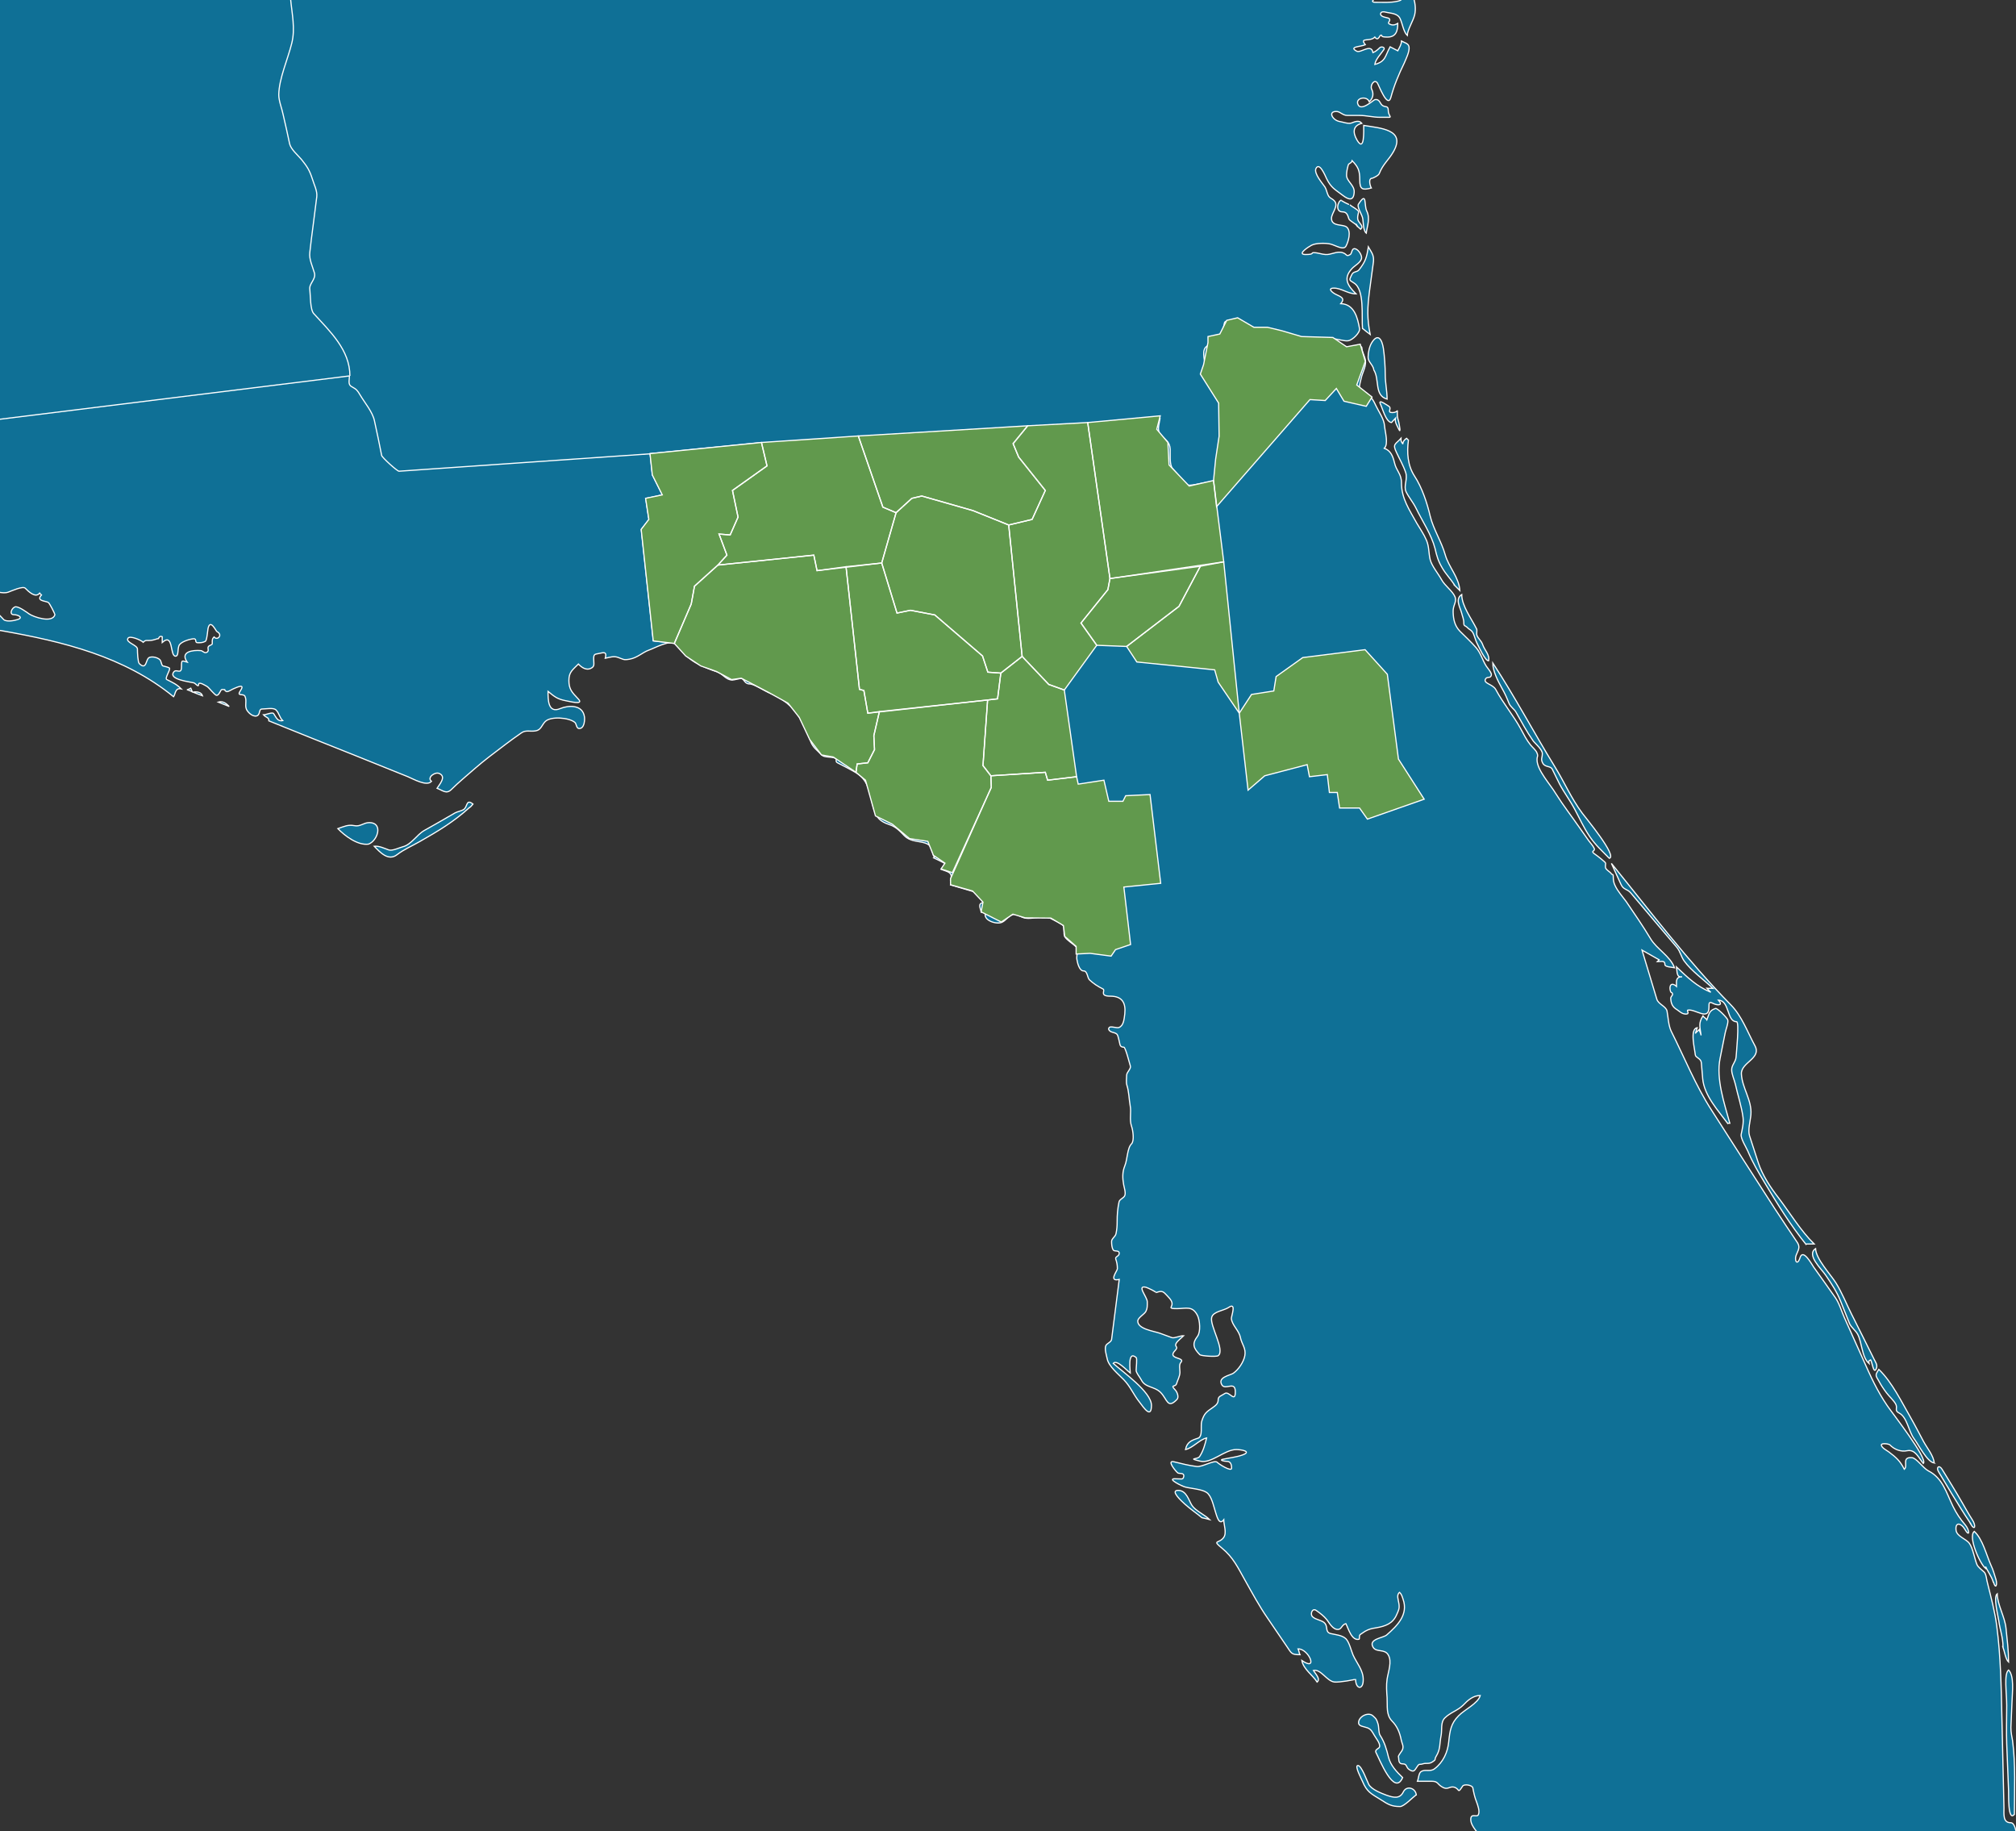 <?xml version="1.0" encoding="UTF-8"?>
<svg id="Base" xmlns="http://www.w3.org/2000/svg" width="870" height="790" version="1.1" viewBox="0 0 870 790">
  <rect x="0" y="0" width="870" height="790" fill="#333333" stroke="none"/>
  <defs>
    <style>
      .cls-1 {
        stroke-width: .5px;
      }

      .cls-1, .cls-2 {
        fill: none;
      }

      .cls-1, .cls-3 {
        stroke: #fff;
      }

      .cls-4, .cls-5, .cls-6, .cls-7, .cls-8, .cls-9 {
        stroke-width: 0px;
      }

      .cls-4, .cls-7 {
        fill: #a5a5a5;
      }

      .cls-4, .cls-8, .cls-3 {
        fill-rule: evenodd;
      }

      .cls-5, .cls-3 {
        fill: #4188af;
      }

      .cls-6 {
        fill: #61994d;
      }

      .cls-2 {
        stroke: #dbdbdb;
        stroke-linecap: round;
        stroke-linejoin: round;
        stroke-width: .7px;
      }

      .cls-8 {
        fill: #248ec2;
      }

      .cls-3 {
        stroke-width: .4px;
      }

      .cls-9 {
        fill: #0f7096;
      }
    </style>
  </defs>
  <g id="USA">
    <g>
      <path class="cls-7" d="M586.3,88c3.7-5.7,2.3.5,3.5,3,1.6,3.2.2,6.5-.2,9.6-1.4-1.1-1.2-5.1-1.6-6.7-.5-1.8-2.6-4.9-1.7-5.9Z"/>
      <path class="cls-7" d="M585.5,97.3c-.7-1-3.1-2-3.4-2.9-.5-1.5-.8-3-2.8-3-3.2,0-2-4.7-.4-5.1-.7.2,3.8,2.2,3.7,2.1.9.9,3.2,1.8,3.7,2.9.1.2-.8,2.5-.2,3.8.7,1.5,2.5,2.5,1.1,3.8-.5-.5-1.3-1-1.7-1.7Z"/>
      <path class="cls-7" d="M588,141.9c-.5-5.3,1-16.9-3.7-19.8-2.2-1.4-2.1-1.1-1-3.5.8-1.7,2.2-1,3.2-2.2,2.8-3.6,3.3-5.3,4-9.9,1.5,2.6,2.5,3.6,2.2,6.5-.6,4.2-1.1,8.4-1.7,12.6-.9,7.2-1.1,11.6.3,18.7-1.1-.8-2.2-1.7-3.3-2.6Z"/>
      <path class="cls-7" d="M592.9,159.6c-.4-2.3-2.5-3.4-2.5-5.5s.6-4.7,1.6-6.3c2.7-4.3,4.4-1.3,5,2.5.5,3.5.8,7.9.8,11.4s.8,7,.8,10.5c-5.7-1.6-3.1-8.6-5.8-12.7Z"/>
      <path class="cls-7" d="M600.4,182.3c-2.4-.5-3.6-5.7-4.7-8-1.2-2.5,3.3.8,3.7,1,1.4,1-1.1,2.7,1.5,2.7s2.1-2,2.1.4.6,3,.8,4.6c0,0,.9,4.5-.2,2.1-.7-1.5-1.7-2.9-1.4-4.6-.5.6-1.2,1.1-1.6,1.7Z"/>
      <path class="cls-7" d="M627.6,252.2c-1.6-2.4-3.7-4.6-5.1-7-1.9-3.2-2.4-5.1-3.2-8.5-1.6-6.2-5.5-11.8-8.3-17.6-1.2-2.4-3-4.5-4.2-6.9-1.2-2.5.8-5.5-.2-8.4-1-3-2.6-5.7-3.9-8.5-1.9-3.9-.5-3.5,1.9-6.2-.1,1.5.2,1.4.8,2.5,0-1.1.7-1.9,1.6-2.5.2.2.6.6.8.8-.7,5.3-.4,10.9,2.7,15.6,3.2,4.9,5.4,11.6,6.7,17.2,1.4,5.7,4.9,11,6.5,16.7,1.5,5.3,5.9,9.6,6.3,15.4-.8-.8-1.7-1.7-2.5-2.5Z"/>
      <path class="cls-7" d="M642.4,285.1c-1.5,0-4.2-6-5-7.6-.7-1.4-1-2.9-1.6-4.2-.8-1.6-1.7-1.6-2.5-2.5-1.1-1.1-1.6-.5-1.6-2.1s-.6-2.8-.9-4.1c-.7-2.7-3-6.1,0-8.1,0,4.9,4.3,10.5,6.4,14.8.4.9-.2,2,.2,2.9.6,1.4,1.8,2.2,2.4,3.8.8,2.5,3.2,4.5,2.6,7.1Z"/>
      <path class="cls-7" d="M694.4,370.2c-3.1-3.2-5.7-5.4-8.3-9.2-2.7-4-4.3-7.7-6.5-11.8-2-3.8-4.6-7.2-6.6-11-1.1-2.1-2-4.2-3.1-6.3-.8-1.7-3.3-.6-4.3-3-.7-1.5,0-2,0-3.8s-3.4-4.6-4-5.5c-2.8-4-5-8.2-7.4-12.4-.8-1.4-2.3-2.1-3-3.8-.9-2.3-1.8-4.3-3-6.4-1.7-3.1-4-7.4-4-11,9.5,14.5,17.7,30,26.8,44.8,4.2,6.8,7,13.5,11.8,20,1.4,1.9,15.3,18.6,11.7,19.5Z"/>
      <path class="cls-7" d="M745.6,484.7c-4.1-5.5-10.1-12-10.8-19.2-.2-2.4-.4-4.7-.6-7.1-.2-1.8-2.5-2.1-2.6-3.3-.2-2.5-2.5-11.1.8-11.7-.3.8-.4,1.7-.8,2.5.4-.7,1.2-1.1,1.7-1.7.2.8.7,1.7.8,2.5-.5-3.7-1.2-5.3.8-8.4.4.7,1.3,1,1.7,1.7,1-2.7,1-4,3.7-4.9.8-.3,5,4,5.3,4.9.4,1.2-.9,4.4-1.1,5.6-.7,3.7-1.5,7.3-2.2,11-1.8,8.8,1.8,19.4,4.2,28h-.8Z"/>
      <path class="cls-7" d="M779.4,536.9c-6.8-8.5-12.3-17.3-17.9-26.7-2.7-4.5-5.2-8.7-7.2-13.5-.7-1.7-3.2-5.5-2.9-7.3.5-2.4,1.1-4.8.8-7.3-.6-4.7-2.3-9.7-3.3-14.3-.5-2.1-1.6-4.3-1.6-6.3s1.7-3.3,1.9-5.4c.1-1.7,1.5-15.3.2-15.3-4.3,0-2.9-9.1-7.8-9.3,2.2,2.4-.4,2.3-2.1,1.5-2-1-2-.5-2,1.5,0,6.2-5.9.7-9.1,1.3-.7.1,1,1.7-.8,1.7s-2.7-1.1-3.9-1.9c-1.9-1.1-2.6-2.6-2.7-4.9,0-.7.9-1.4.8-1.7-.2-1.2-.6-.4-.9-1.3-.7-2.2.2-4.3,2.6-2.1,0-2.2-.5-4.1,2.4-4.2-2.5.5-2.1-2.3-2.4-4.2,4.9,4.6,8.6,8.3,14.8,10.9-.6-.4-1.1-1.2-1.6-1.7.8.1,1.7-.1,2.5,0-3.9-3.7-9.2-7.4-12.4-11.8-1.3-1.8-1.7-4.1-3.1-5.8-2.1-2.4-4.1-4.9-6.2-7.3-4.6-5.4-9.1-10.8-13.7-16.2-1.6-1.9-3.2-1.3-4.3-3.8-1.4-3-2.7-6-4.1-9,16.8,20.7,32.9,42.1,51.6,61.1,4.7,4.8,7.1,11.6,10.3,17.5,3.1,5.6-6.1,7.2-5.8,12.3.3,6,4.6,11.3,4.1,17.5-.2,2.6-1.4,6.6-.6,9.1,1.3,3.9,2.5,7.8,3.8,11.7,1.8,5.4,5.3,10.7,8.8,15.2,4.9,6.5,9.5,14.1,15.3,19.8h-3.3Z"/>
      <path class="cls-7" d="M807.4,586.6c-.6.5-1.2.2-.8,1.7-3.2-2.8-3-9-4.9-12.6-.9-1.7-2.7-2.9-3.5-4.6-1.3-3.2-2.5-6.3-3.8-9.5-1.7-4.3-3.9-7.6-6.5-11.4-1.8-2.7-8.5-8.8-4.4-11.5.2,4.5,6.4,11,8.8,14.8,2.6,4.2,4.5,9,6.7,13.4,3.3,6.5,6.5,13,9.8,19.6.5,1,1.5,2.4,1,3.7-1.2,3.4-1.9-2.8-2.5-3.4Z"/>
      <path class="cls-7" d="M834.7,631.2c-3.1-.5-6.8-8-8.7-10.5-2.4-3.2-2.9-9.3-6.5-11.1-2-1-.6-2-1.3-3.6-.8-1.7-3-3.6-4.1-5.1-1.3-1.7-2.4-3.4-3.3-5.1-1.5-2.5-1.6-2.5,0-5,5.8,5.6,9.9,14.2,13.9,21.1,1.9,3.3,3.6,6.7,5.4,10,1.5,2.8,4.4,6.2,4.6,9.3Z"/>
      <path class="cls-7" d="M850.4,657.3c-2.9-4.3-5.4-8.4-8.1-12.8-1.9-3.2-3.8-6.3-5.7-9.5-1.2-1.9.2-3.2,1.5-1.1,3,4.9,6,9.7,8.8,14.6,1.4,2.4,2.7,4.8,4.2,7.1,1.8,2.7,1.2,5.2-.8,1.7Z"/>
      <path class="cls-7" d="M860.2,682.6c-.7-2.5-2.3-4.4-3.3-6.7v.8c-2.5-2-7.7-13.8-4.9-16,3.6,3.2,5.3,10.4,7.2,14.6,1,2.1,1.5,4.1,2.2,6.3.6,2.2-.2,4.2-1.1,1Z"/>
      <path class="cls-7" d="M864.4,710.4c0-4-1.3-7.1-1.8-11-.3-2.2-2.5-10.4-.7-11.8.1,4.9,3.3,9.9,3.8,15,.5,4.8,1.1,9.7,1.1,14.5-1.3-1.2-1.8-4.9-2.5-6.7Z"/>
      <path class="cls-7" d="M869.3,782.8c-2.9,3.3-2.4-8.7-2.5-10.2-.3-6.7-.5-13.5-.8-20.2-.2-5.5,0-11.1,0-16.6s-1.3-13.6.8-15.3c2.5,2.5,1.6,9.6,1.5,13.2-.2,3.9-.3,7.7-.5,11.6,0,2.2.4,3.9.7,5.6,1.4,10.3.8,21.6.8,32Z"/>
      <path class="cls-7" d="M80.9,297.6c.5-.2.9-.5,1.4-.7.1.3.6,1.2.7,1.5-.7-.3-1.4-.5-2.1-.8Z"/>
      <path class="cls-7" d="M83.3,298.6c1.6-.3,3.6,0,4.1,1.6-1.4-.5-2.8-1.1-4.1-1.6Z"/>
      <path class="cls-7" d="M94.2,302.9c1.9-.6,3.5.6,4.7,1.9-1.6-.6-3.1-1.3-4.7-1.9Z"/>
      <path class="cls-7" d="M159,364.2c-4.7.6-10.2-3.6-13.2-6.7,2.6-.9,4.4-1.8,7-1.3,2.7.6,4-1.3,6.6-1.3,6,0,3.7,7.8-.4,9.3Z"/>
      <path class="cls-7" d="M202.7,348.3c-6.8,6.2-13.7,10.3-21.6,14.8-3.3,1.9-6.7,3.3-9.7,5.6-3.8,3-7.4-1-9.9-3.6,2.2-.2,4.3.9,6.3,1.6,1.5.5,4.6-1,6.1-1.4,3.6-.9,6-5.2,9.2-7,4.4-2.5,8.9-5,13.3-7.6,1.1-.6,3.1-.9,3.9-1.6,1.5-1.3.9-4.5,3.8-2.2-.4.4-.8,1.1-1.3,1.4Z"/>
      <path class="cls-7" d="M518.7,654.8c-2.4-2-5.1-3.8-7.4-5.9-1.1-1-6.6-5.9-2.9-5.9s4.6,4.4,6,6.5c1.5,2.3,5.6,4.1,7.6,6.1-1.1-.3-2.2-.6-3.3-.8Z"/>
      <path class="cls-7" d="M586.3,743.3c-.1-2.7,4.2-4.9,6.2-3,1.3,1.2,1.5,1.2,2.2,3.5.4,1.4.2,3.9.9,4.9,1.9,2.9,2.8,6.1,3.6,9.4.9,3.6,3.5,6.3,6.1,8.8-3.6,8.4-10-8-11.5-10.8-.7-1.4,1.5-1.6,1.6-2.6.1-1.6-1.5-3.4-2.3-4.8-.9-1.5-1.4-2.7-3.1-3.3-1.4-.5-3.7-.6-3.7-2.1Z"/>
      <path class="cls-7" d="M611.1,774.4c-1.4,1-5.2,5-6.9,5-3.8,0-5.3-1-8.4-3-4.2-2.6-5.9-3.3-7.8-7.8-.4-1-3.6-6.9-2-6.9s4,6.9,4.7,8.2c1.3,2.2,5.2,3.7,7.6,4.6,3.1,1.1,5.8,1.7,7.3-1.4,1.4-2.9,5.3-1.7,5.6,1.3Z"/>
      <path class="cls-8" d="M612.3-14.2c-2,2-10.7,5.9-10.7,9.7s-4.1,1.6-6.2,2.7c-1,.5-5.2,2.8-1.7,2.8s6.1.2,9.1-.4c4.5-.9,0-2,1.2-4.7.5-1.1,2.6-1.7,3.7-1.7s1.6,3.2,1.9,3.9c1.1,2.4,1.5,5.7.9,8.3-.7,2.8-3.1,6.4-3.2,8.9-1.6-1.5-2.1-5.2-3.1-7.3-1.2-2.4-4.1-2.2-6.4-2.8-.6-.2-1.9-.2-2,.7-.2,1.6,3.2,1.6,3.7,2.1.9.9-1,1.8,0,2.3,1.3.7,2.3.6,3.7-.2,0,3.2-.7,5.9-4.5,5.9s-1.6-1-2.9-.8c-.4,0-1,2.8-2.5.8-2,2.2-6.8-.1-4.1,3.3-2,.9-7.4.8-3.7,2.8,1.7.9,6.3-3.5,7,.6,1.2-.5,2-1.2,2.9-2.1.7-.7,2.5-.2,1.8.8-1.3,1.9-3.6,4.2-3.9,6.4,4.8-1.3,4.4-3.7,6.6-7.6,1.1.6,2.2,1.1,3.3,1.7.7-1.4,1.6-2.7,1.6-4.2,1.6.9,3.3,1,3.3,3s-1.3,4.6-2.1,6.5c-2.4,4.9-4.4,9.7-5.8,14.9-1.4,4.8-5.2-5.4-5.8-6.3-1.3-1.9-3.2,1-2.5,2.6,1,2,.7,3.9-1,5.5-.9-2.6-5.7-1.8-5,.8,1.1,3.9,6.8-1.6,7.4-1.7,2.2-.4,2.2,1.8,3.3,2.5,1.2.9,2.5-.1,2.5,2.1s1.6,3,.4,3h-4c-3,0-5.9-.8-8.8-.8h-5.3c-1.9,0-3-1.6-4.5-1.7-4-.2-1.9,3.7,1.1,4.3,1.4.2,3.7,1.1,5.1.7,1.6-.6,3.4-1.4,4.6.1-3.9,1-4,3.9-2.1,7.2,3.3,5.6,2.9-3.9,2.9-6.3,7.1,1.2,18.4,1.7,12.8,11.4-2,3.5-4.5,5.3-6.1,9.4-.3.9-2.9,2-3,2-1.9,0-.9,3.4-.4,4.2-3.8,1-5,.7-5-3.4s-.6-5.6-3.3-8.4c-.2,1.2-1.5,1-1.7,2-.4,1.5-.7,2.8-.7,4.3,0,2.6,3.4,4.2,3.3,7.2-.2,4.1-2.4,3.4-4.9,1.5-3.4-2.6-5-3.2-7-7.2-.6-1.3-3.1-7.4-4.6-4.4-1,2.1,2.9,6.5,3.9,8,.6,1,.8,2.3,1.3,3.4.7,1.5,1.6,1.4,2.7,2.5,2.1,2.2-1.2,5.3-1.2,7.6,0,3.7,5.1,2.4,6.6,3.8,2,1.8.7,6.2-.3,8.1-1,2.1-4.6-.3-6.7-.8-2-.5-6.3-.5-8.2.5-1,.5-6.6,4-2.6,4s2.2-.8,3.5-.8c1.9,0,3.3.7,5.1.8,2.5.2,4.9-1.6,7.4-.8,2.1.7,1.4,1.9,3.3.8.7-.4.6-2.3,1.6-2.5,1.7-.2,3.3,2.6,3.3,3.8,0,2-3,3.5-4.1,4.7-4,4.3-2,7.3,1.7,11-3.4,0-6.4-2.5-9.5-2.5s-.7,2,.8,2.7c2,1,4.2,1.6,2.1,4,5.9.2,7.3,6.2,8.1,10.8.3,1.7-3,4.9-4.8,5.2-1.7.3-4.6-.8-6.6-.8,2,2.1,3.4,3.2,6.3,3.9.9.2,6.1-1.4,6.1-.1,0,2,1.7,4.3,1.6,6.3,0,2.3-1.4,4.6-1.9,7-.4,1.7-1.9,6.5,1,6.5s4.5,3.3,5.5,5.5c1.3,2.7,3.4,5.5,3.6,8.5.2,2.4,1.8,7.8-.1,9.6,2.9,1.1,3.7,3.5,4.4,6.3.8,3.5,3,4.7,3,8.6,0,6.8,3.4,11.6,6.6,17.4,1.4,2.4,3.1,4.8,4.2,7.4,1.2,2.9.9,5.6,1.6,8.4.7,2.7,3.6,6.2,4.9,8.6,1.4,2.6,4.8,4.9,5.8,7.4.9,2.3-1,3.6-.8,6.7.1,3.1.7,5.8,2.9,8.1,2.3,2.3,4.8,4.6,7,7.1,2.1,2.5,2.7,5.3,4.4,8,.4.6,2.4,2.9,2.2,3.8-.3,1.7-1.8.5-2.5,1.7-1.2,2,3.1,2.2,4.4,4.6,3.2,6,7.6,11.1,10.8,17,1.3,2.4,2.5,4.8,4.2,6.9.8,1,2.4,2.3,2.8,3.5.6,1.5,0,1.2,0,2.9,0,4.5,5.8,10.7,8.1,14.6,3.2,5.1,7,10,10.4,14.9,1.3,1.8,2.5,3.6,3.8,5.4.8,1.1,1.9,2.2,2.4,3.4.5,1.3-2,.9.4,2.5.9.6,4.5,3.4,4.5,3.8s-.2,1.7,0,2.1c.7,1.2,1.8,1.5,2.5,2.5.4.6.8-.2.8,1.3s.2,2.6.8,3.8c1.1,2.4,3.2,4.7,4.8,6.9,3.6,5.3,7.2,10.5,10.5,16,2.7,4.5,8.5,7.5,10.3,12.5-.9-.2-4.1-.3-4.1-1.3,0-2-1.5-1.3-3.3-1.3.3-.3.6-.6.8-.8-2.5-1.4-4.9-2.8-7.4-4.2,2.1,7.1,4.3,14.1,6.4,21.2.6,2.1,4,3.1,4.4,5.1.5,2.7.6,6.2,1.8,8.7,5.7,11.3,10.6,23.6,17.5,34.2,9,14.1,18,28.1,27.1,42.2,3.1,4.8,6.4,9.6,9.6,14.4,1.4,2,1,3,0,5.2-1.4,2.8.2,5.6,1.4,1.7,1.3-4.1,5,2.8,5.9,4.1,3.1,4.3,6.2,8.7,9.3,13.1,1.7,2.4,2.7,5.9,3.9,8.6,2.7,6.1,5.5,12.2,8.2,18.3,3.1,7,6,13.4,10.3,19.7,2,3,17.8,23.1,15.6,25-2.1-2.6-3.5-6.2-7-5.5-2.7.6-5.6-.6-7.4-2.5-.5-.5-3.7-.9-3.7,0,0,1.2,2.4,2.4,3.2,3,3.2,2.4,4.9,3.9,6.7,7.5,1.7-1.4-1.3-5.4,3.3-5,1.9.1,4.8,4.5,7.1,5.7,6.2,3.1,7.8,9.6,10.6,15.3,1.6,3.2,3,5.3,5.3,8,2,2.4,2,5.7-.3,1.7-1.2-2.1-4-3.4-3.7.4.2,2.9,4.3,3.8,5.8,5.9,1.5,2.1,2.2,6.5,3.2,9,.5,1.3,2.2,2.4,3.2,3.4.9.9,1,3.5,1.4,4.7,1.5,6.1,3.2,12.3,4,18.6,1.7,13.1,1.9,26,2.2,39.2.3,13,.6,26,.9,39.1,0,2.8-.5,6.5,2.9,6.5s2.7,12.9,2.9,14.3c.6,4.8,1.2,9.7,1.9,14.5.5,3.7,2,11.3.4,14.6-1.3,2.8-2.4,0-3-1.7-.7-2.2.4-5.9.6-8.2.4-4.1-1.1-10.6-3.2-14.1-1.8,2.2.5,4.6-.4,7-1.2,3-1.8,5.8-2.4,9-.6,3.1,0,5.3.7,8.4.7,3.5-.2,3.7-2.8,5.9-3.1,2.6-3.3,3.6-3.3,7.4s-1.1,4.7-1.5,7.2c-.7,3.5-1.1,5-3.2,7.9-1.2,1.6-.2,7-.2,9,0,5.8-.9,10,.8,15.7,1.1,3.7,5.4,11.2,2,14.7-1.8,1.8-4.9,2.1-6.1,4.6-.5.9.6,2.2-.4,2.8-2,1.3-2.1,1.3-2.1,3.6s-1.7,1.4-1.7,2.5v4.2c0,3.8,3.4,3.5,5.8,2.9-.6,5.3-4.3,1.3-5.9-.8-2.4-3.1-3.7-2.1-6.4,0,1.6.7,3.2,1.4,4.9,2.1,1.6.7.4,2.3,0,3.8-4.4-1.8-9-1.8-8.3-7.6-1.3.5-2.5,1.1-3.8,1.6-.9.4-.6-1.8-1.4-1.5-3.9,1.3-4.5,1.1-5.5,5,3.7-.8,3.9-1.1,6.6,1.7-3.6.9-6.6,2.5-9.9,4.2.3-1.4.6-2.8.8-4.2-1.8,1.1-9.3,4.3-3.3,5-1.2,2.4-1.8,5.7-4.9,5.9.5-2,1.5-3.8-.8-5-.5.8-2.1,4.4-2.8,4-2.8-1.5-2.8-1.6-5.4.2,1,.3,1.8.9,2.5,1.7-3.8,0-6.5-.9-9.9,0,.3-1.4.5-2.8.8-4.2-2.2.6-4.1.5-3.3,3.4-1.1-.4-4.1-2-5.2-1.6-1.8.8-5.5,1.4-5.5,3.5s.6,2.9-1.1,3.4c-2.8.9-5.5,1.7-8.3,2.5-2.1.6-11.1,4.9-13,3.8-4.7-2.6-8.3-3.9-11-8.5-3-5.3-3.7-7.2-3.7-13.3s2.4-3.7,3.5-5c1.3-1.6,4.3,1.6,5.8,2.5.8.5,3.5,2,3.9,2.6,1.1,2-1.4,3.8,1.3,4.5,4.8,1.2,9.4,2.3,14.3,3-.7-3.2,2.6-1.2,4.1-2.5.5-.4,1.8-5.8,1.5-6-2.4-1.6-4.8-3.1-7.2-4.6-2.4-1.5-.9-2.8-2.7-4.6-1.5-1.6-3.2-2.6-4.9-.8-2.2,2.2-2.6,1.2-5.4-.1-5.2-2.4-8.6-3.5-14.4-4.2,1.4-3.4.4-3.8-2.1-6.3-2.6-2.6-1.8-3.5-1.2-7.2-5-.7-5.5-.4-7.8-4.9-.8-1.7,5.1-5.6,7-6,1.4-.3,1.7.8,3.7,0,2.4-1,2.4-.6,4.5,1,2.5,1.9,5.3,1.9,8.3,2.3v-5.6c0-.6-4.7-1-5.3-1.1-1.3-.2-4.9,0-5.6-1.2-1-1.5-1.5-3.7-3.1-4.7-1.9,2.8-3.8,5.5-5.7,8.3-2.4,3.5-5.4,2.2-8.3,1,2.3-2.7-1.2-6.6-2.8-8.5-2.1-2.6-3.1-5.1-5.4-7.5,1.2-.5,6.9-3.9,7.7-3.1,1.8,1.9,5.3,4.3,5.5-.2,0-1.1-1-3-1.3-4.1-.5-1.6-1.4-.6-2.7-1.4-2.4-1.6-5.4-4.9-8.4-2.9.6-4.2,1.8-6.8-3-4.4-3,1.5-6.7-4.8-7.7-6.5-.6,1.4-1.1,2.8-1.7,4.2-5.4-2.4-9.3-2.8-15.2-3.3-2-.2-1.7-2-3.8-2.6-.9-.3-2.1,1.6-2.7.4-.5-1-1-2-1.4-3-2.1,3.8-3.3,0-5.4,0s-1.2,6.9-4.1,3.8c-1.8-1.9-.2-5.7-3.7-5.5-2.8.1-4.7,4.2-7.9,4.2s-5.1,3.5-7.2,1.4c-2.6-2.6-4.4-4.8-2.4-8.6.9-1.8,3.6,3.4,4.8,4,2.3,1.2,4.4-3,4.5-5.3.3-6.6-8.4,2.5-10.8-3.7-1.2-3-1.7-5.6-5.2-5.6s-2.1-2.2-2.6-3c-.3-.5-.6-1.1-.9-1.7-.4-.9-1.4,0-1.9-.4-1.8-2.2-1.8-6.6-2.3-9.2-.7-3.4-1.3-6.7-2.1-10.1-.6-2.9-1.4-5.7-3.1-8.1-1.6-2.5-5-5.4-5-8.4s2.7-.7,3.3-2.1c.7-1.5-.3-4.1-.8-5.5-.8-2-1.2-3.9-1.6-6-.2-1.3-3.8-1.8-4.4-.8-2.4,3.7-1.1,1-3.9.4-1.9-.3-2.6,1.4-4.9,0-2.3-1.3-1.7-2.5-4.6-2.5h-6.1c.5-1.2.5-3.5,1.6-4.2,1.8-1.1,3.8.3,5.8-1.2,3.7-2.8,5.7-7.2,6.1-11.7.5-4.7.9-7.8,4.3-11.2,2.4-2.5,8.4-5.3,9.3-8.7-3.1,0-5.4,2.1-7.4,4.2-2.3,2.3-5.5,3.1-7.9,5.5-1.9,1.9-1.1,5.1-1.6,7.6-.7,3.5-.2,5.8-2.1,8.9-1,1.6.3,1.2-1.7,2.5-1.5,1-2.6.3-4.1.8-1.5.5-1.4-.4-2.5,1.3-1.1,1.7-1.4,2.4-3.3,1.2-1.6-1-.8-2.5-2.9-2.5s-1.5-2.2-1.8-2.9c-.3-.7,1.5-2.4,1.8-3.4.5-1.6-.3-2.4-.6-4-.6-3.1-1.7-5.9-4-8.2-2.6-2.7-1.9-6.3-2.1-10-.2-2.8-.4-5.4,0-8.1.5-3.2,2.2-7.5.5-10.4-1.6-2.8-5.2-.9-6.6-3.4-2-3.5,4.4-3.9,5.9-5.2,4.7-4.1,9.4-8.8,7.1-15.4-.4-1.2-.6-2.1-1.5-3-1.5,1.1-.5,3.3-.3,4.9.3,2.1-.1,2.8-1,4.8-1.6,3.7-4.7,4.9-8.8,5.6-2,.3-3.2.6-4.8,1.5-.7.4-1.4,1-2.1,1.4-.5.3-.3,1.9-.4,2-3.3,1-4.8-4.9-5.8-6.7-1.8.5-1.8,2.4-3.3,2.5-2.3.2-3.9-2.9-4.9-4.2-1.3-1.6-2.9-2.8-4.6-4-1.7-1.2-2.7,1.6-1.6,2.7,1.4,1.4,4.3,1.5,5.4,2.9,1.3,1.6,0,3.8,2.5,4.4,2.2.5,5,.7,6.6,2.3,1.4,1.5,2.2,5,3,6.9,1.6,3.6,4.5,6.6,4.4,10.8,0,4.5-3.3,4.1-3.3-.4,0,.3-7.1,1.5-9.1,1.3-3.4-.4-5.8-5.7-9.1-5,.9,1.5,3.2,3.7,1.6,5-1.8-2.9-5.9-5.5-6.6-9.3,7.3,5,3-5.1-1.6-5,.4.8.4,1.8.8,2.5-3.7,0-3.6-.5-5.7-3.6-2.8-4.1-5.5-8.1-8.3-12.2-3.6-5.2-6.6-10.8-9.7-16.3-3.1-5.5-5.1-9.9-10-13.9-4.4-3.6-1.2-1.8.8-4.6,1.4-2,0-5.5,0-7.6-2.1,2.8-3.1-2.1-3.6-3.5-.8-2.4-1.6-6.8-3.8-8.3-2-1.4-6.8-1.7-9.1-2.3-1.4-.3-8-3.6-4.7-3.6s3.5.5,3.9-.8c.5-2-2-1.3-2.5-1.7-1.1-.9-5-5.7-1.6-4.8,3.3.8,6.4,1.6,9.7,2,2.3.4,7.7-3,8.9-1.8.6.7,6.2,4.3,6.2,2.5s-.6-2.9-2-2.9-3.4-.6-1.8-.9c2.7-.6,5.7-.9,8.3-1.8,4.4-1.5,0-2.4-2.5-2.4-5.1,0-10.7,6.2-15.6,5-5.7-1.4-1.1-.6-.2-2,1.6-2.5,2.3-5.1,3-8-3.1.7-5.9,4.3-9.1,5,.6-3.2,2.6-4,5.4-4.9,2.2-.8,1-5.4,1.6-7.3,1.1-3.5,2-4,5-6.1,1.3-.9,2.1-1.7,2.1-3.2s1.4-1.7,2.9-2.7c1.8-1.2,4.5,4.3,4.5-.7s-4.3-.5-5.8-3c-2-3.3,3.5-4.1,4.9-5,2.3-1.6,4.5-4.9,5-7.6.6-3.2-1.3-4.9-1.9-7.8-.6-3.1-3.6-5.3-3.9-8.2-.1-.9,2.4-7.3-1.2-4.8-2.1,1.4-6.7,1.7-7.3,4.3-.9,3.5,5.9,14.2,2.8,16.5-.9.6-7.3.1-7.9-.4-2.8-2.9-3.5-4.7-1-8,1.4-1.9,1-6.8,0-8.9-2.2-4.4-4.9-3-8.9-3s-2.1-.5-2.1-2.1-1.7-3-3-4.4c-1.3-1.4-2.4-.9-4-.4.5-.2-3.5-2.1-4.2-2.3-4.3-1.1.5,4.2.5,6.2s.1,2.8-.6,4.2c-.7,1.3-3.5,2.7-3.5,4.2,0,3.4,6.9,4.3,9.5,5.2,1.7.6,3.5,1.3,5.2,1.9,1.1.4,3.7-.9,5.1-.8-1,1-2.7,2.2-3.3,3.4-.7,1.5,1.3,1.2-.4,3-3.7,3.8,4.7,2.8,2.5,5.1-.9.9-.4,3-.4,4.2,0,1.8-1,3.4-1.5,5.1-.5,1.4-2.8.2-.6,2.5.9.9,1.8,3.2.8,4.2-4.1,4.2-4.1,0-7-3-2.8-2.8-6.7-2-8.4-5.5-.6-1.2-2.2-2.9-2.2-4.1s.5-5.1,0-5.5c-3.9-3.4-2.5,6.3-2.5,6.7-1.6-1.2-5.9-6-7.4-4.2,3.8,3.5,16.5,12.3,16.5,18.1s-3.1,1.4-5.1-1.3c-2.6-3.2-3.9-6.7-6.8-9.7-2.3-2.4-6.6-5.8-7.2-9.1-.3-1.5-1.2-4.1-.6-5.6.4-1,2.3-1.5,2.5-2.7,1.1-8.6,2.2-17.3,3.3-25.9-4.8,1.1-.8-3.7-.8-4.6,0-1.6-.2-2.7-.7-4.2-.4-1.1,1.5-1.1,1.5-2.5s-2-.7-2.5-1.3c-.7-.9-.8-2.6-.8-3.8s1.6-2,1.9-3.3c.4-1.9.5-3.3.5-5.3,0-3,.2-5.5.8-8.4.2-1.2,2.1-1.7,2.5-2.8.5-1.2-.3-3.6-.5-4.7-.5-2.8-.6-5.4.5-8.1,1.2-2.9,1-7.6,2.9-9.5,1.3-1.3.6-6,0-7.6-1-2.9,0-6-.6-9-.5-2.9-.5-5.9-1.4-8.7-.4-1.3-.1-3-.1-4.3s2-2.8,1.6-4c-.3-.9-2.1-8.1-2.8-8.1-1.9,0-1.6-1.2-2.1-3-.7-2.6-.4-2.8-3-3.5-.6-.1-2.1-1.1-1.2-2,.7-.7,3.2.4,4.2,0,2-.8,2.2-3.5,2.5-5.9.5-4.8-1.2-7.6-6.2-7.6s-2-2.5-3.2-3.1c-2.2-1.1-4.1-2.3-5.9-4-.9-1-.8-3.8-2.5-3.8s-2.6-3.1-2.9-5.1c-.2-1.4.7-4.3-.3-5.3-1.2-1.2-4.2-3-4.9-4.4-.7-1.5,0-3.4-.6-4.6-.6-1.1-4.4-2.6-5.4-3.2-3.6-1.9-7.2.5-11.1-.2-1.6-.2-3.8-2.1-5.3-1.5-2.1.7-3.1,2.7-4.9,3.4-2.8,1-9.4-1.5-6.2-5.2-.8.4-1.7.5-2.5.8-.4-1.7-1.7-3.8.8-4.2-1.5-2.5-1.8-4-4.5-4.8-3.2-.9-6.3-1.9-9.5-2.8,1.9-2,3.9-3.9,5.8-5.9-1.9,1.1-3.8,2.2-5.8,3.4,1-3.1-1.9-3.3-4.1-4.2.6-.9,1.1-1.7,1.7-2.5-1.7-.9-3.3-1.7-5-2.5.6-.5,1-1.3,1.7-1.7-.5.4-1.1.6-1.7.9-1.2-3.9-1-5-4.9-5.9-2.8-.6-5.5-.6-7.7-2.8-2.2-2.3-3.7-3.9-6.7-4.9-3.6-1.2-5.3-2.8-6.4-6.3-1.9-6-1.7-12.2-7.6-15.9-2.7-1.6-5.5-3-8.2-4.4-1.3-.6.4-1.7-1.6-2.2-1.3-.3-4.2-.2-5-1-2.3-2.4-4.1-3.3-5.2-6.6-1.1-3.5-2.6-6.4-4.5-9.6-2.9-4.9-7.7-8.6-13-10.7-2.2-.9-6.6-3.9-8.6-3.9s-2.3-1.8-3.3-2.3c-.6-.3-3.2.6-4.1.6-2.9,0-4.1-2.7-6.6-3.5-3.2-1.1-6.6-2.4-9.5-4.1-3.8-2.2-5.7-5-8.6-8-2-2-9.3,2-11.4,2.7-2.8,1-4.9,3.3-8.3,3.9-2.8.5-2.7,0-5.1-.8-1.8-.6-3.5,0-5.4.4.6-2.3,0-2.7-2-2.2-2.3.6-3,0-3,2.4s.6,3.3-1.3,4.2c-1.9.9-3.9-.4-5.3-1.9-2.6,2.6-4.1,3.5-4.1,7.1s1.2,5,3.9,7.8c3.1,3.1-4,1.1-5.4.9-3.5-.7-4.7-1.7-7.5-4,0,3.4-.1,9.7,5.3,7.4,3.7-1.5,9.6-1.7,10.4,3.5.2,1.3,0,4.5-1.6,5-2,.7-1.7-1.8-2.5-2.5-2.4-2.1-10.4-2.8-12.8-.4-1.5,1.5-1.8,3.6-4,4-2.5.5-4.3-.5-6.3.9-4.8,3.3-9.4,6.9-14,10.4-3.9,3-7.6,6.3-11.3,9.5-1.7,1.5-3.4,3-5,4.6-2.1,2-3.5.4-6.1-.6,1-1.6,4.2-5.1.9-6.4-1.8-.8-5.4,1.8-3.3,3.4-2,2.4-8-1.1-10.2-2-7.7-3.1-15.4-6.2-23.1-9.3-12.3-4.9-24.6-9.8-36.9-14.8.2-1.5-1.3-1.4-2.3-2.6,1.2,0,3.8-1.3,4.4-.5,1,1.5,1.7,3.5,3.9,3-1.4-1.3-1.5-3.2-2.9-4.6-1.1-1.1-4.4-.4-6-.4s-.6,2.5-2.4,3c-1.8.4-3.9-1.7-4.4-3-.7-1.8.3-3.6-.6-5.5-.7-1.4-3.8.3-1.9-2.5,2-3-1.3-1.5-2.9-.8-.8.3-2,1.2-2.9,1.3-.6,0-1.3-.7-.8-.9-.8.2-1.4-.4-1.9.4-.4.7-1,2.1-1.8,2.1s-3.2-3.2-4.1-3.8c-.4-.2-3.7-2.4-3.7-.9s-1.3-.5-2.1-.7c-1.4-.4-11.2-1.4-8.6-4.7,1.1-1.5,3.3,1.3,3.3-2.1s.2-2.7,2.5-2.1c-3.3-4.6,2.5-5.3,5.8-5,.8,0,1.5,1.2,2.5.8,1.4-.6.3-1.7.8-2.5.5-.7,1.7-.7,1.7-1.3,0-1.3-.2-2,.8-2.9,1.3,1.8,4-.9,1.2-2.3-.4-.2-2.8-5.6-3.8-1.5-.2.9-.5,5.4-1.2,5.7-1.2.6-1.9.6-3.3.6s-.3-1.7-1.6-1.7-5,1-6.2,2.5c-1.1,1.4-.2,4.9-1.7,5-2.6.2-.8-10.4-5.8-5.9,0-.3,0-2.5,0-2.5-1.2-.6-1.6.8-1.6.8-.8.1-2.1.7-3.3.8-1.6.2-2.2-.4-3.3.8-.7-.8-5.8-3.1-6.6-1.7-1.1,1.8,4.1,2.9,4.1,4.6s.2,5.8.8,6.3c3.1,3,2.8-1.6,4.1-2.5,1.3-.9,4.6,0,5.1,1.3.3.6.5,2.1,1,2.2.6.2,2.9.6,2.9,1.1,0,1.3-2.2,4.3-1.2,4.8,2.5,1.3,4.1,1.9,6.2,4-2.7-.6-2.5,2.4-3.3,3.4-21.3-17.4-47.7-23.8-74.3-28.5-5.7-1-11.8,0-17.6-.5-2.2-.2-6.8.3-7.8-1.7-.7-1.4-.2-2.1,1-2.8,2.1-1.1,1.4-.5,3.7.6,3.5,1.6,2.9-.5,5.8-.8,1.5-.2,7.7.4,9.1.8,1.2.4,1.5,2.7,2.9,1.3.8-.9-.4-2.2-.4-3.4,0-3.7,4,1.6,4.5,1.9,1.5.8,4.2.3,5.8-.2,2.7-.9,0-2.1-1.6-2.1-2.4,0-.7-3.4.8-3.4s4.4,2.1,5.8,3.1c1.9,1.3,10,4.1,11.1.3,0-.3-2.3-5-2.9-5.3-1.4-.7-5.3-.6-2.9-3.2-.4-.4-.5-.4-.8-.8-1.8,2.3-4.8-.7-6.2-2.1-1-1.1-6,1.2-7.4,1.7-2.7.9-5.5-.9-8.3,0-2.7.9-5.4,5.1-7.8,5.5-1.8.3-6-4-5.8-5.9.2-2.2,3.3.7,3.3-3s-4.7,1.7-5,2.1c-.4.6.6,2.5-.4,2.5s-2.3-2.9-2.9-3.8c-2.4-3.7-1,1.8,0,3.4,1.9,2.9-1.9,5-4.1,6.7-2.1,1.6-4.4,2.8-7,1.5-1.3-.7,5.3,4-4.9,4V-17.3l652.1,3.1Z"/>
      <path class="cls-2" d="M126-59.4c1.6,2.6.4,6.6,2.2,9.2.7,1.1,2.6,3,2.8,4.3.2,1.6-1.9,3.5-1.6,5.1.2,1.5,2.1,1.8,1.2,3.3-1,1.7-1.9,3.4-2.9,5.2,6.1,2.4,10.3,3.8,14.8,8.4-2.9,2.2-3.5,2-2.6,5.6.2.8-5.5,2.5-6.5,2.9.8.8,1.7,1.7,2.5,2.5-5.1,2.6-11.1,5.8-10.5,12.4.6,6.5,2.1,12.9.5,19.2-1.7,6.9-5.5,15.2-5.6,22.2,0,2.7,1.4,6,1.9,8.6,1,4.2,1.9,8.4,2.8,12.6.6,2.4,3.5,4.8,5.1,6.7,2.5,3.1,3.5,4.7,4.7,8.4.7,2.4,2.2,5.1,1.9,7.7-.5,4.2-1.1,8.4-1.6,12.6-.5,3.8-1,7.6-1.4,11.4-.4,2.9,1.2,6.1,2,8.9.7,2.8-2.4,4.5-2,7.1.3,2.3.1,8.7,1.7,10.4,7.1,7.8,15.6,15.7,15.6,26.9"/>
      <path class="cls-2" d="M574.8,146.1c-4.7-.2-9.4-.5-14.1-.7-1.8-.1-2.8-.6-4.5-1.4-2.8-1.3-2.8-1.4-5.3.4-2.3-3.5-4.2-2.6-8.4-2.6s-5.3-2.2-8.1-4.2c.1.5,0,1.1,0,1.7-1.6-.2-5.6-1.7-6,0-1,4.1-.2,5.9-4.4,5.9s-.6,2.5-3.2,4.2c-2.3,1.5-1,5.4-.8,8,.1,1.8-.4,5.7.5,7.3,1.8,3.1,3.7,6.1,5.5,9.1,2.6,4.2.3,11.9,0,16.7-.2,2.6-.4,5.1-.6,7.7-.1,1.6,2.5,5.9,1.4,7.1-2.3,2.3-2.9,2.3-6.1,2.8-1.2.1-7.8,1.9-8.6,1-2-2.3-4-4.6-6.1-7-1.4-1.6-.9-6.2-1-8.3-.2-3-1.7-3.8-3.9-6-2-2.1-.9-4.4-.5-7.2-54.5,3.8-109,7.5-163.6,11.3-54.9,3.8-109.9,7.6-164.8,11.4-.8,0-7.3-5.9-7.5-6.8-1-5-2-10-3.1-14.9-.8-3.9-4.2-7.8-6.2-11.2-1.2-2-1.5-2.4-3.5-3.5-1.9-.9-1.1-2.8-1.1-4.8"/>
      <path class="cls-2" d="M-84.5,188.7c22.7-1.9,45.6-3.1,68.1-5.8,55.7-6.9,111.4-13.8,167.1-20.7"/>
    </g>
    <g>
      <path class="cls-9" d="M586.3,88c3.7-5.7,2.3.5,3.5,3,1.6,3.2.2,6.5-.2,9.6-1.4-1.1-1.2-5.1-1.6-6.7-.5-1.8-2.6-4.9-1.7-5.9Z"/>
      <path class="cls-9" d="M585.5,97.3c-.7-1-3.1-2-3.4-2.9-.5-1.5-.8-3-2.8-3-3.2,0-2-4.7-.4-5.1-.7.2,3.8,2.2,3.7,2.1.9.9,3.2,1.8,3.7,2.9.1.2-.8,2.5-.2,3.8.7,1.5,2.5,2.5,1.1,3.8-.5-.5-1.3-1-1.7-1.7Z"/>
      <path class="cls-9" d="M588,141.9c-.5-5.3,1-16.9-3.7-19.8-2.2-1.4-2.1-1.1-1-3.5.8-1.7,2.2-1,3.2-2.2,2.8-3.6,3.3-5.3,4-9.9,1.5,2.6,2.5,3.6,2.2,6.5-.6,4.2-1.1,8.4-1.7,12.6-.9,7.2-1.1,11.6.3,18.7-1.1-.8-2.2-1.7-3.3-2.6Z"/>
      <path class="cls-9" d="M592.9,159.6c-.4-2.3-2.5-3.4-2.5-5.5s.6-4.7,1.6-6.3c2.7-4.3,4.4-1.3,5,2.5.5,3.5.8,7.9.8,11.4s.8,7,.8,10.5c-5.7-1.6-3.1-8.6-5.8-12.7Z"/>
      <path class="cls-9" d="M600.4,182.3c-2.4-.5-3.6-5.7-4.7-8-1.2-2.5,3.3.8,3.7,1,1.4,1-1.1,2.7,1.5,2.7s2.1-2,2.1.4.6,3,.8,4.6c0,0,.9,4.5-.2,2.1-.7-1.5-1.7-2.9-1.4-4.6-.5.6-1.2,1.1-1.6,1.7Z"/>
      <path class="cls-9" d="M627.6,252.2c-1.6-2.4-3.7-4.6-5.1-7-1.9-3.2-2.4-5.1-3.2-8.5-1.6-6.2-5.5-11.8-8.3-17.6-1.2-2.4-3-4.5-4.2-6.9-1.2-2.5.8-5.5-.2-8.4-1-3-2.6-5.7-3.9-8.5-1.9-3.9-.5-3.5,1.9-6.2-.1,1.5.2,1.4.8,2.5,0-1.1.7-1.9,1.6-2.5.2.2.6.6.8.8-.7,5.3-.4,10.9,2.7,15.6,3.2,4.9,5.4,11.6,6.7,17.2,1.4,5.7,4.9,11,6.5,16.7,1.5,5.3,5.9,9.6,6.3,15.4-.8-.8-1.7-1.7-2.5-2.5Z"/>
      <path class="cls-9" d="M642.4,285.1c-1.5,0-4.2-6-5-7.6-.7-1.4-1-2.9-1.6-4.2-.8-1.6-1.7-1.6-2.5-2.5-1.1-1.1-1.6-.5-1.6-2.1s-.6-2.8-.9-4.1c-.7-2.7-3-6.1,0-8.1,0,4.9,4.3,10.5,6.4,14.8.4.9-.2,2,.2,2.9.6,1.4,1.8,2.2,2.4,3.8.8,2.5,3.2,4.5,2.6,7.1Z"/>
      <path class="cls-9" d="M694.4,370.2c-3.1-3.2-5.7-5.4-8.3-9.2-2.7-4-4.3-7.7-6.5-11.8-2-3.8-4.6-7.2-6.6-11-1.1-2.1-2-4.2-3.1-6.3-.8-1.7-3.3-.6-4.3-3-.7-1.5,0-2,0-3.8s-3.4-4.6-4-5.5c-2.8-4-5-8.2-7.4-12.4-.8-1.4-2.3-2.1-3-3.8-.9-2.3-1.8-4.3-3-6.4-1.7-3.1-4-7.4-4-11,9.5,14.5,17.7,30,26.8,44.8,4.2,6.8,7,13.5,11.8,20,1.4,1.9,15.3,18.6,11.7,19.5Z"/>
      <path class="cls-9" d="M745.6,484.7c-4.1-5.5-10.1-12-10.8-19.2-.2-2.4-.4-4.7-.6-7.1-.2-1.8-2.5-2.1-2.6-3.3-.2-2.5-2.5-11.1.8-11.7-.3.8-.4,1.7-.8,2.5.4-.7,1.2-1.1,1.7-1.7.2.8.7,1.7.8,2.5-.5-3.7-1.2-5.3.8-8.4.4.7,1.3,1,1.7,1.7,1-2.7,1-4,3.7-4.9.8-.3,5,4,5.3,4.9.4,1.2-.9,4.4-1.1,5.6-.7,3.7-1.5,7.3-2.2,11-1.8,8.8,1.8,19.4,4.2,28h-.8Z"/>
      <path class="cls-9" d="M779.4,536.9c-6.8-8.5-12.3-17.3-17.9-26.7-2.7-4.5-5.2-8.7-7.2-13.5-.7-1.7-3.2-5.5-2.9-7.3.5-2.4,1.1-4.8.8-7.3-.6-4.7-2.3-9.7-3.3-14.3-.5-2.1-1.6-4.3-1.6-6.3s1.7-3.3,1.9-5.4c.1-1.7,1.5-15.3.2-15.3-4.3,0-2.9-9.1-7.8-9.3,2.2,2.4-.4,2.3-2.1,1.5-2-1-2-.5-2,1.5,0,6.2-5.9.7-9.1,1.3-.7.1,1,1.7-.8,1.7s-2.7-1.1-3.9-1.9c-1.9-1.1-2.6-2.6-2.7-4.9,0-.7.9-1.4.8-1.7-.2-1.2-.6-.4-.9-1.3-.7-2.2.2-4.3,2.6-2.1,0-2.2-.5-4.1,2.4-4.2-2.5.5-2.1-2.3-2.4-4.2,4.9,4.6,8.6,8.3,14.8,10.9-.6-.4-1.1-1.2-1.6-1.7.8.1,1.7-.1,2.5,0-3.9-3.7-9.2-7.4-12.4-11.8-1.3-1.8-1.7-4.1-3.1-5.8-2.1-2.4-4.1-4.9-6.2-7.3-4.6-5.4-9.1-10.8-13.7-16.2-1.6-1.9-3.2-1.3-4.3-3.8-1.4-3-2.7-6-4.1-9,16.8,20.7,32.9,42.1,51.6,61.1,4.7,4.8,7.1,11.6,10.3,17.5,3.1,5.6-6.1,7.2-5.8,12.3.3,6,4.6,11.3,4.1,17.5-.2,2.6-1.4,6.6-.6,9.1,1.3,3.9,2.5,7.8,3.8,11.7,1.8,5.4,5.3,10.7,8.8,15.2,4.9,6.5,9.5,14.1,15.3,19.8h-3.3Z"/>
      <path class="cls-9" d="M807.4,586.6c-.6.5-1.2.2-.8,1.7-3.2-2.8-3-9-4.9-12.6-.9-1.7-2.7-2.9-3.5-4.6-1.3-3.2-2.5-6.3-3.8-9.5-1.7-4.3-3.9-7.6-6.5-11.4-1.8-2.7-8.5-8.8-4.4-11.5.2,4.5,6.4,11,8.8,14.8,2.6,4.2,4.5,9,6.7,13.4,3.3,6.5,6.5,13,9.8,19.6.5,1,1.5,2.4,1,3.7-1.2,3.4-1.9-2.8-2.5-3.4Z"/>
      <path class="cls-9" d="M834.7,631.2c-3.1-.5-6.8-8-8.7-10.5-2.4-3.2-2.9-9.3-6.5-11.1-2-1-.6-2-1.3-3.6-.8-1.7-3-3.6-4.1-5.1-1.3-1.7-2.4-3.4-3.3-5.1-1.5-2.5-1.6-2.5,0-5,5.8,5.6,9.9,14.2,13.9,21.1,1.9,3.3,3.6,6.7,5.4,10,1.5,2.8,4.4,6.2,4.6,9.3Z"/>
      <path class="cls-9" d="M850.4,657.3c-2.9-4.3-5.4-8.4-8.1-12.8-1.9-3.2-3.8-6.3-5.7-9.5-1.2-1.9.2-3.2,1.5-1.1,3,4.9,6,9.7,8.8,14.6,1.4,2.4,2.7,4.8,4.2,7.1,1.8,2.7,1.2,5.2-.8,1.7Z"/>
      <path class="cls-9" d="M860.2,682.6c-.7-2.5-2.3-4.4-3.3-6.7v.8c-2.5-2-7.7-13.8-4.9-16,3.6,3.2,5.3,10.4,7.2,14.6,1,2.1,1.5,4.1,2.2,6.3.6,2.2-.2,4.2-1.1,1Z"/>
      <path class="cls-9" d="M864.4,710.4c0-4-1.3-7.1-1.8-11-.3-2.2-2.5-10.4-.7-11.8.1,4.9,3.3,9.9,3.8,15,.5,4.8,1.1,9.7,1.1,14.5-1.3-1.2-1.8-4.9-2.5-6.7Z"/>
      <path class="cls-9" d="M869.3,782.8c-2.9,3.3-2.4-8.7-2.5-10.2-.3-6.7-.5-13.5-.8-20.2-.2-5.5,0-11.1,0-16.6s-1.3-13.6.8-15.3c2.5,2.5,1.6,9.6,1.5,13.2-.2,3.9-.3,7.7-.5,11.6,0,2.2.4,3.9.7,5.6,1.4,10.3.8,21.6.8,32Z"/>
      <path class="cls-9" d="M80.9,297.6c.5-.2.9-.5,1.4-.7.1.3.6,1.2.7,1.5-.7-.3-1.4-.5-2.1-.8Z"/>
      <path class="cls-9" d="M83.3,298.6c1.6-.3,3.6,0,4.1,1.6-1.4-.5-2.8-1.1-4.1-1.6Z"/>
      <path class="cls-9" d="M94.2,302.9c1.9-.6,3.5.6,4.7,1.9-1.6-.6-3.1-1.3-4.7-1.9Z"/>
      <path class="cls-9" d="M159,364.2c-4.7.6-10.2-3.6-13.2-6.7,2.6-.9,4.4-1.8,7-1.3,2.7.6,4-1.3,6.6-1.3,6,0,3.7,7.8-.4,9.3Z"/>
      <path class="cls-9" d="M202.7,348.3c-6.8,6.2-13.7,10.3-21.6,14.8-3.3,1.9-6.7,3.3-9.7,5.6-3.8,3-7.4-1-9.9-3.6,2.2-.2,4.3.9,6.3,1.6,1.5.5,4.6-1,6.1-1.4,3.6-.9,6-5.2,9.2-7,4.4-2.5,8.9-5,13.3-7.6,1.1-.6,3.1-.9,3.9-1.6,1.5-1.3.9-4.5,3.8-2.2-.4.4-.8,1.1-1.3,1.4Z"/>
      <path class="cls-9" d="M518.7,654.8c-2.4-2-5.1-3.8-7.4-5.9-1.1-1-6.6-5.9-2.9-5.9s4.6,4.4,6,6.5c1.5,2.3,5.6,4.1,7.6,6.1-1.1-.3-2.2-.6-3.3-.8Z"/>
      <path class="cls-9" d="M586.3,743.3c-.1-2.7,4.2-4.9,6.2-3,1.3,1.2,1.5,1.2,2.2,3.5.4,1.4.2,3.9.9,4.9,1.9,2.9,2.8,6.1,3.6,9.4.9,3.6,3.5,6.3,6.1,8.8-3.6,8.4-10-8-11.5-10.8-.7-1.4,1.5-1.6,1.6-2.6.1-1.6-1.5-3.4-2.3-4.8-.9-1.5-1.4-2.7-3.1-3.3-1.4-.5-3.7-.6-3.7-2.1Z"/>
      <path class="cls-9" d="M611.1,774.4c-1.4,1-5.2,5-6.9,5-3.8,0-5.3-1-8.4-3-4.2-2.6-5.9-3.3-7.8-7.8-.4-1-3.6-6.9-2-6.9s4,6.9,4.7,8.2c1.3,2.2,5.2,3.7,7.6,4.6,3.1,1.1,5.8,1.7,7.3-1.4,1.4-2.9,5.3-1.7,5.6,1.3Z"/>
      <path class="cls-9" d="M612.3-14.2c-2,2-10.7,5.9-10.7,9.7s-4.1,1.6-6.2,2.7c-1,.5-5.2,2.8-1.7,2.8s6.1.2,9.1-.4c4.5-.9,0-2,1.2-4.7.5-1.1,2.6-1.7,3.7-1.7s1.6,3.2,1.9,3.9c1.1,2.4,1.5,5.7.9,8.3-.7,2.8-3.1,6.4-3.2,8.9-1.6-1.5-2.1-5.2-3.1-7.3-1.2-2.4-4.1-2.2-6.4-2.8-.6-.2-1.9-.2-2,.7-.2,1.6,3.2,1.6,3.7,2.1.9.9-1,1.8,0,2.3,1.3.7,2.3.6,3.7-.2,0,3.2-.7,5.9-4.5,5.9s-1.6-1-2.9-.8c-.4,0-1,2.8-2.5.8-2,2.2-6.8-.1-4.1,3.3-2,.9-7.4.8-3.7,2.8,1.7.9,6.3-3.5,7,.6,1.2-.5,2-1.2,2.9-2.1.7-.7,2.5-.2,1.8.8-1.3,1.9-3.6,4.2-3.9,6.4,4.8-1.3,4.4-3.7,6.6-7.6,1.1.6,2.2,1.1,3.3,1.7.7-1.4,1.6-2.7,1.6-4.2,1.6.9,3.3,1,3.3,3s-1.3,4.6-2.1,6.5c-2.4,4.9-4.4,9.7-5.8,14.9-1.4,4.8-5.2-5.4-5.8-6.3-1.3-1.9-3.2,1-2.5,2.6,1,2,.7,3.9-1,5.5-.9-2.6-5.7-1.8-5,.8,1.1,3.9,6.8-1.6,7.4-1.7,2.2-.4,2.2,1.8,3.3,2.5,1.2.9,2.5-.1,2.5,2.1s1.6,3,.4,3h-4c-3,0-5.9-.8-8.8-.8h-5.3c-1.9,0-3-1.6-4.5-1.7-4-.2-1.9,3.7,1.1,4.3,1.4.2,3.7,1.1,5.1.7,1.6-.6,3.4-1.4,4.6.1-3.9,1-4,3.9-2.1,7.2,3.3,5.6,2.9-3.9,2.9-6.3,7.1,1.2,18.4,1.7,12.8,11.4-2,3.5-4.5,5.3-6.1,9.4-.3.9-2.9,2-3,2-1.9,0-.9,3.4-.4,4.2-3.8,1-5,.7-5-3.4s-.6-5.6-3.3-8.4c-.2,1.2-1.5,1-1.7,2-.4,1.5-.7,2.8-.7,4.3,0,2.6,3.4,4.2,3.3,7.2-.2,4.1-2.4,3.4-4.9,1.5-3.4-2.6-5-3.2-7-7.2-.6-1.3-3.1-7.4-4.6-4.4-1,2.1,2.9,6.5,3.9,8,.6,1,.8,2.3,1.3,3.4.7,1.5,1.6,1.4,2.7,2.5,2.1,2.2-1.2,5.3-1.2,7.6,0,3.7,5.1,2.4,6.6,3.8,2,1.8.7,6.2-.3,8.1-1,2.1-4.6-.3-6.7-.8-2-.5-6.3-.5-8.2.5-1,.5-6.6,4-2.6,4s2.2-.8,3.5-.8c1.9,0,3.3.7,5.1.8,2.5.2,4.9-1.6,7.4-.8,2.1.7,1.4,1.9,3.3.8.7-.4.6-2.3,1.6-2.5,1.7-.2,3.3,2.6,3.3,3.8,0,2-3,3.5-4.1,4.7-4,4.3-2,7.3,1.7,11-3.4,0-6.4-2.5-9.5-2.5s-.7,2,.8,2.7c2,1,4.2,1.6,2.1,4,5.9.2,7.3,6.2,8.1,10.8.3,1.7-3,4.9-4.8,5.2-1.7.3-4.6-.8-6.6-.8,2,2.1,3.4,3.2,6.3,3.9.9.2,6.1-1.4,6.1-.1,0,2,1.7,4.3,1.6,6.3,0,2.3-1.4,4.6-1.9,7-.4,1.7-1.9,6.5,1,6.5s4.5,3.3,5.5,5.5c1.3,2.7,3.4,5.5,3.6,8.5.2,2.4,1.8,7.8-.1,9.6,2.9,1.1,3.7,3.5,4.4,6.3.8,3.5,3,4.7,3,8.6,0,6.8,3.4,11.6,6.6,17.4,1.4,2.4,3.1,4.8,4.2,7.4,1.2,2.9.9,5.6,1.6,8.4.7,2.7,3.6,6.2,4.9,8.6,1.4,2.6,4.8,4.9,5.8,7.4.9,2.3-1,3.6-.8,6.7.1,3.1.7,5.8,2.9,8.1,2.3,2.3,4.8,4.6,7,7.1,2.1,2.5,2.7,5.3,4.4,8,.4.6,2.4,2.9,2.2,3.8-.3,1.7-1.8.5-2.5,1.7-1.2,2,3.1,2.2,4.4,4.6,3.2,6,7.6,11.1,10.8,17,1.3,2.4,2.5,4.8,4.2,6.9.8,1,2.4,2.3,2.8,3.5.6,1.5,0,1.2,0,2.9,0,4.5,5.8,10.7,8.1,14.6,3.2,5.1,7,10,10.4,14.9,1.3,1.8,2.5,3.6,3.8,5.4.8,1.1,1.9,2.2,2.4,3.4.5,1.3-2,.9.4,2.5.9.6,4.5,3.4,4.5,3.8s-.2,1.7,0,2.1c.7,1.2,1.8,1.5,2.5,2.5.4.6.8-.2.8,1.3s.2,2.6.8,3.8c1.1,2.4,3.2,4.7,4.8,6.9,3.6,5.3,7.2,10.5,10.5,16,2.7,4.5,8.5,7.5,10.3,12.5-.9-.2-4.1-.3-4.1-1.3,0-2-1.5-1.3-3.3-1.3.3-.3.6-.6.8-.8-2.5-1.4-4.9-2.8-7.4-4.2,2.1,7.1,4.3,14.1,6.4,21.2.6,2.1,4,3.1,4.4,5.1.5,2.7.6,6.2,1.8,8.7,5.7,11.3,10.6,23.6,17.5,34.2,9,14.1,18,28.1,27.1,42.2,3.1,4.8,6.4,9.6,9.6,14.4,1.4,2,1,3,0,5.2-1.4,2.8.2,5.6,1.4,1.7,1.3-4.1,5,2.8,5.9,4.1,3.1,4.3,6.2,8.7,9.3,13.1,1.7,2.4,2.7,5.9,3.9,8.6,2.7,6.1,5.5,12.2,8.2,18.3,3.1,7,6,13.4,10.3,19.7,2,3,17.8,23.1,15.6,25-2.1-2.6-3.5-6.2-7-5.5-2.7.6-5.6-.6-7.4-2.5-.5-.5-3.7-.9-3.7,0,0,1.2,2.4,2.4,3.2,3,3.2,2.4,4.9,3.9,6.7,7.5,1.7-1.4-1.3-5.4,3.3-5,1.9.1,4.8,4.5,7.1,5.7,6.2,3.1,7.8,9.6,10.6,15.3,1.6,3.2,3,5.3,5.3,8,2,2.4,2,5.7-.3,1.7-1.2-2.1-4-3.4-3.7.4.2,2.9,4.3,3.8,5.8,5.9,1.5,2.1,2.2,6.5,3.2,9,.5,1.3,2.2,2.4,3.2,3.4.9.9,1,3.5,1.4,4.7,1.5,6.1,3.2,12.3,4,18.6,1.7,13.1,1.9,26,2.2,39.2.3,13,.6,26,.9,39.1,0,2.8-.5,6.5,2.9,6.5s2.7,12.9,2.9,14.3c.6,4.8,1.2,9.7,1.9,14.5.5,3.7,2,11.3.4,14.6-1.3,2.8-2.4,0-3-1.7-.7-2.2.4-5.9.6-8.2.4-4.1-1.1-10.6-3.2-14.1-1.8,2.2.5,4.6-.4,7-1.2,3-1.8,5.8-2.4,9-.6,3.1,0,5.3.7,8.4.7,3.5-.2,3.7-2.8,5.9-3.1,2.6-3.3,3.6-3.3,7.4s-1.1,4.7-1.5,7.2c-.7,3.5-1.1,5-3.2,7.9-1.2,1.6-.2,7-.2,9,0,5.8-.9,10,.8,15.7,1.1,3.7,5.4,11.2,2,14.7-1.8,1.8-4.9,2.1-6.1,4.6-.5.9.6,2.2-.4,2.8-2,1.3-2.1,1.3-2.1,3.6s-1.7,1.4-1.7,2.5v4.2c0,3.8,3.4,3.5,5.8,2.9-.6,5.3-4.3,1.3-5.9-.8-2.4-3.1-3.7-2.1-6.4,0,1.6.7,3.2,1.4,4.9,2.1,1.6.7.4,2.3,0,3.8-4.4-1.8-9-1.8-8.3-7.6-1.3.5-2.5,1.1-3.8,1.6-.9.4-.6-1.8-1.4-1.5-3.9,1.3-4.5,1.1-5.5,5,3.7-.8,3.9-1.1,6.6,1.7-3.6.9-6.6,2.5-9.9,4.2.3-1.4.6-2.8.8-4.2-1.8,1.1-9.3,4.3-3.3,5-1.2,2.4-1.8,5.7-4.9,5.9.5-2,1.5-3.8-.8-5-.5.8-2.1,4.4-2.8,4-2.8-1.5-2.8-1.6-5.4.2,1,.3,1.8.9,2.5,1.7-3.8,0-6.5-.9-9.9,0,.3-1.4.5-2.8.8-4.2-2.2.6-4.1.5-3.3,3.4-1.1-.4-4.1-2-5.2-1.6-1.8.8-5.5,1.4-5.5,3.5s.6,2.9-1.1,3.4c-2.8.9-5.5,1.7-8.3,2.5-2.1.6-11.1,4.9-13,3.8-4.7-2.6-8.3-3.9-11-8.5-3-5.3-3.7-7.2-3.7-13.3s2.4-3.7,3.5-5c1.3-1.6,4.3,1.6,5.8,2.5.8.5,3.5,2,3.9,2.6,1.1,2-1.4,3.8,1.3,4.5,4.8,1.2,9.4,2.3,14.3,3-.7-3.2,2.6-1.2,4.1-2.5.5-.4,1.8-5.8,1.5-6-2.4-1.6-4.8-3.1-7.2-4.6-2.4-1.5-.9-2.8-2.7-4.6-1.5-1.6-3.2-2.6-4.9-.8-2.2,2.2-2.6,1.2-5.4-.1-5.2-2.4-8.6-3.5-14.4-4.2,1.4-3.4.4-3.8-2.1-6.3-2.6-2.6-1.8-3.5-1.2-7.2-5-.7-5.5-.4-7.8-4.9-.8-1.7,5.1-5.6,7-6,1.4-.3,1.7.8,3.7,0,2.4-1,2.4-.6,4.5,1,2.5,1.9,5.3,1.9,8.3,2.3v-5.6c0-.6-4.7-1-5.3-1.1-1.3-.2-4.9,0-5.6-1.2-1-1.5-1.5-3.7-3.1-4.7-1.9,2.8-3.8,5.5-5.7,8.3-2.4,3.5-5.4,2.2-8.3,1,2.3-2.7-1.2-6.6-2.8-8.5-2.1-2.6-3.1-5.1-5.4-7.5,1.2-.5,6.9-3.9,7.7-3.1,1.8,1.9,5.3,4.3,5.5-.2,0-1.1-1-3-1.3-4.1-.5-1.6-1.4-.6-2.7-1.4-2.4-1.6-5.4-4.9-8.4-2.9.6-4.2,1.8-6.8-3-4.4-3,1.5-6.7-4.8-7.7-6.5-.6,1.4-1.1,2.8-1.7,4.2-5.4-2.4-9.3-2.8-15.2-3.3-2-.2-1.7-2-3.8-2.6-.9-.3-2.1,1.6-2.7.4-.5-1-1-2-1.4-3-2.1,3.8-3.3,0-5.4,0s-1.2,6.9-4.1,3.8c-1.8-1.9-.2-5.7-3.7-5.5-2.8.1-4.7,4.2-7.9,4.2s-5.1,3.5-7.2,1.4c-2.6-2.6-4.4-4.8-2.4-8.6.9-1.8,3.6,3.4,4.8,4,2.3,1.2,4.4-3,4.5-5.3.3-6.6-8.4,2.5-10.8-3.7-1.2-3-1.7-5.6-5.2-5.6s-2.1-2.2-2.6-3c-.3-.5-.6-1.1-.9-1.7-.4-.9-1.4,0-1.9-.4-1.8-2.2-1.8-6.6-2.3-9.2-.7-3.4-1.3-6.7-2.1-10.1-.6-2.9-1.4-5.7-3.1-8.1-1.6-2.5-5-5.4-5-8.4s2.7-.7,3.3-2.1c.7-1.5-.3-4.1-.8-5.5-.8-2-1.2-3.9-1.6-6-.2-1.3-3.8-1.8-4.4-.8-2.4,3.7-1.1,1-3.9.4-1.9-.3-2.6,1.4-4.9,0-2.3-1.3-1.7-2.5-4.6-2.5h-6.1c.5-1.2.5-3.5,1.6-4.2,1.8-1.1,3.8.3,5.8-1.2,3.7-2.8,5.7-7.2,6.1-11.7.5-4.7.9-7.8,4.3-11.2,2.4-2.5,8.4-5.3,9.3-8.7-3.1,0-5.4,2.1-7.4,4.2-2.3,2.3-5.5,3.1-7.9,5.5-1.9,1.9-1.1,5.1-1.6,7.6-.7,3.5-.2,5.8-2.1,8.9-1,1.6.3,1.2-1.7,2.5-1.5,1-2.6.3-4.1.8-1.5.5-1.4-.4-2.5,1.3-1.1,1.7-1.4,2.4-3.3,1.2-1.6-1-.8-2.5-2.9-2.5s-1.5-2.2-1.8-2.9c-.3-.7,1.5-2.4,1.8-3.4.5-1.6-.3-2.4-.6-4-.6-3.1-1.7-5.9-4-8.2-2.6-2.7-1.9-6.3-2.1-10-.2-2.8-.4-5.4,0-8.1.5-3.2,2.2-7.5.5-10.4-1.6-2.8-5.2-.9-6.6-3.4-2-3.5,4.4-3.9,5.9-5.2,4.7-4.1,9.4-8.8,7.1-15.4-.4-1.2-.6-2.1-1.5-3-1.5,1.1-.5,3.3-.3,4.9.3,2.1-.1,2.8-1,4.8-1.6,3.7-4.7,4.9-8.8,5.6-2,.3-3.2.6-4.8,1.5-.7.4-1.4,1-2.1,1.4-.5.3-.3,1.9-.4,2-3.3,1-4.8-4.9-5.8-6.7-1.8.5-1.8,2.4-3.3,2.5-2.3.2-3.9-2.9-4.9-4.2-1.3-1.6-2.9-2.8-4.6-4-1.7-1.2-2.7,1.6-1.6,2.7,1.4,1.4,4.3,1.5,5.4,2.9,1.3,1.6,0,3.8,2.5,4.4,2.2.5,5,.7,6.6,2.3,1.4,1.5,2.2,5,3,6.9,1.6,3.6,4.5,6.6,4.4,10.8,0,4.5-3.3,4.1-3.3-.4,0,.3-7.1,1.5-9.1,1.3-3.4-.4-5.8-5.7-9.1-5,.9,1.5,3.2,3.7,1.6,5-1.8-2.9-5.9-5.5-6.6-9.3,7.3,5,3-5.1-1.6-5,.4.8.4,1.8.8,2.5-3.7,0-3.6-.5-5.7-3.6-2.8-4.1-5.5-8.1-8.3-12.2-3.6-5.2-6.6-10.8-9.7-16.3-3.1-5.5-5.1-9.9-10-13.9-4.4-3.6-1.2-1.8.8-4.6,1.4-2,0-5.5,0-7.6-2.1,2.8-3.1-2.1-3.6-3.5-.8-2.4-1.6-6.8-3.8-8.3-2-1.4-6.8-1.7-9.1-2.3-1.4-.3-8-3.6-4.7-3.6s3.5.5,3.9-.8c.5-2-2-1.3-2.5-1.7-1.1-.9-5-5.7-1.6-4.8,3.3.8,6.4,1.6,9.7,2,2.3.4,7.7-3,8.9-1.8.6.7,6.2,4.3,6.2,2.5s-.6-2.9-2-2.9-3.4-.6-1.8-.9c2.7-.6,5.7-.9,8.3-1.8,4.4-1.5,0-2.4-2.5-2.4-5.1,0-10.7,6.2-15.6,5-5.7-1.4-1.1-.6-.2-2,1.6-2.5,2.3-5.1,3-8-3.1.7-5.9,4.3-9.1,5,.6-3.2,2.6-4,5.4-4.9,2.2-.8,1-5.4,1.6-7.3,1.1-3.5,2-4,5-6.1,1.3-.9,2.1-1.7,2.1-3.2s1.4-1.7,2.9-2.7c1.8-1.2,4.5,4.3,4.5-.7s-4.3-.5-5.8-3c-2-3.3,3.5-4.1,4.9-5,2.3-1.6,4.5-4.9,5-7.6.6-3.2-1.3-4.9-1.9-7.8-.6-3.1-3.6-5.3-3.9-8.2-.1-.9,2.4-7.3-1.2-4.8-2.1,1.4-6.7,1.7-7.3,4.3-.9,3.5,5.9,14.2,2.8,16.5-.9.6-7.3.1-7.9-.4-2.8-2.9-3.5-4.7-1-8,1.4-1.9,1-6.8,0-8.9-2.2-4.4-4.9-3-8.9-3s-2.1-.5-2.1-2.1-1.7-3-3-4.4c-1.3-1.4-2.4-.9-4-.4.5-.2-3.5-2.1-4.2-2.3-4.3-1.1.5,4.2.5,6.2s.1,2.8-.6,4.2c-.7,1.3-3.5,2.7-3.5,4.2,0,3.4,6.9,4.3,9.5,5.2,1.7.6,3.5,1.3,5.2,1.9,1.1.4,3.7-.9,5.1-.8-1,1-2.7,2.2-3.3,3.4-.7,1.5,1.3,1.2-.4,3-3.7,3.8,4.7,2.8,2.5,5.1-.9.9-.4,3-.4,4.2,0,1.8-1,3.4-1.5,5.1-.5,1.4-2.8.2-.6,2.5.9.9,1.8,3.2.8,4.2-4.1,4.2-4.1,0-7-3-2.8-2.8-6.7-2-8.4-5.5-.6-1.2-2.2-2.9-2.2-4.1s.5-5.1,0-5.5c-3.9-3.4-2.5,6.3-2.5,6.7-1.6-1.2-5.9-6-7.4-4.2,3.8,3.5,16.5,12.3,16.5,18.1s-3.1,1.4-5.1-1.3c-2.6-3.2-3.9-6.7-6.8-9.7-2.3-2.4-6.6-5.8-7.2-9.1-.3-1.5-1.2-4.1-.6-5.6.4-1,2.3-1.5,2.5-2.7,1.1-8.6,2.2-17.3,3.3-25.9-4.8,1.1-.8-3.7-.8-4.6,0-1.6-.2-2.7-.7-4.2-.4-1.1,1.5-1.1,1.5-2.5s-2-.7-2.5-1.3c-.7-.9-.8-2.6-.8-3.8s1.6-2,1.9-3.3c.4-1.9.5-3.3.5-5.3,0-3,.2-5.5.8-8.4.2-1.2,2.1-1.7,2.5-2.8.5-1.2-.3-3.6-.5-4.7-.5-2.8-.6-5.4.5-8.1,1.2-2.9,1-7.6,2.9-9.5,1.3-1.3.6-6,0-7.6-1-2.9,0-6-.6-9-.5-2.9-.5-5.9-1.4-8.7-.4-1.3-.1-3-.1-4.3s2-2.8,1.6-4c-.3-.9-2.1-8.1-2.8-8.1-1.9,0-1.6-1.2-2.1-3-.7-2.6-.4-2.8-3-3.5-.6-.1-2.1-1.1-1.2-2,.7-.7,3.2.4,4.2,0,2-.8,2.2-3.5,2.5-5.9.5-4.8-1.2-7.6-6.2-7.6s-2-2.5-3.2-3.1c-2.2-1.1-4.1-2.3-5.9-4-.9-1-.8-3.8-2.5-3.8s-2.6-3.1-2.9-5.1c-.2-1.4.7-4.3-.3-5.3-1.2-1.2-4.2-3-4.9-4.4-.7-1.5,0-3.4-.6-4.6-.6-1.1-4.4-2.6-5.4-3.2-3.6-1.9-7.2.5-11.1-.2-1.6-.2-3.8-2.1-5.3-1.5-2.1.7-3.1,2.7-4.9,3.4-2.8,1-9.4-1.5-6.2-5.2-.8.4-1.7.5-2.5.8-.4-1.7-1.7-3.8.8-4.2-1.5-2.5-1.8-4-4.5-4.8-3.2-.9-6.3-1.9-9.5-2.8,1.9-2,3.9-3.9,5.8-5.9-1.9,1.1-3.8,2.2-5.8,3.4,1-3.1-1.9-3.3-4.1-4.2.6-.9,1.1-1.7,1.7-2.5-1.7-.9-3.3-1.7-5-2.5.6-.5,1-1.3,1.7-1.7-.5.4-1.1.6-1.7.9-1.2-3.9-1-5-4.9-5.9-2.8-.6-5.5-.6-7.7-2.8-2.2-2.3-3.7-3.9-6.7-4.9-3.6-1.2-5.3-2.8-6.4-6.3-1.9-6-1.7-12.2-7.6-15.9-2.7-1.6-5.5-3-8.2-4.4-1.3-.6.4-1.7-1.6-2.2-1.3-.3-4.2-.2-5-1-2.3-2.4-4.1-3.3-5.2-6.6-1.1-3.5-2.6-6.4-4.5-9.6-2.9-4.9-7.7-8.6-13-10.7-2.2-.9-6.6-3.9-8.6-3.9s-2.3-1.8-3.3-2.3c-.6-.3-3.2.6-4.1.6-2.9,0-4.1-2.7-6.6-3.5-3.2-1.1-6.6-2.4-9.5-4.1-3.8-2.2-5.7-5-8.6-8-2-2-9.3,2-11.4,2.7-2.8,1-4.9,3.3-8.3,3.9-2.8.5-2.7,0-5.1-.8-1.8-.6-3.5,0-5.4.4.6-2.3,0-2.7-2-2.2-2.3.6-3,0-3,2.4s.6,3.3-1.3,4.2c-1.9.9-3.9-.4-5.3-1.9-2.6,2.6-4.1,3.5-4.1,7.1s1.2,5,3.9,7.8c3.1,3.1-4,1.1-5.4.9-3.5-.7-4.7-1.7-7.5-4,0,3.4-.1,9.7,5.3,7.4,3.7-1.5,9.6-1.7,10.4,3.5.2,1.3,0,4.5-1.6,5-2,.7-1.7-1.8-2.5-2.5-2.4-2.1-10.4-2.8-12.8-.4-1.5,1.5-1.8,3.6-4,4-2.5.5-4.3-.5-6.3.9-4.8,3.3-9.4,6.9-14,10.4-3.9,3-7.6,6.3-11.3,9.5-1.7,1.5-3.4,3-5,4.6-2.1,2-3.5.4-6.1-.6,1-1.6,4.2-5.1.9-6.4-1.8-.8-5.4,1.8-3.3,3.4-2,2.4-8-1.1-10.2-2-7.7-3.1-15.4-6.2-23.1-9.3-12.3-4.9-24.6-9.8-36.9-14.8.2-1.5-1.3-1.4-2.3-2.6,1.2,0,3.8-1.3,4.4-.5,1,1.5,1.7,3.5,3.9,3-1.4-1.3-1.5-3.2-2.9-4.6-1.1-1.1-4.4-.4-6-.4s-.6,2.5-2.4,3c-1.8.4-3.9-1.7-4.4-3-.7-1.8.3-3.6-.6-5.5-.7-1.4-3.8.3-1.9-2.5,2-3-1.3-1.5-2.9-.8-.8.3-2,1.2-2.9,1.3-.6,0-1.3-.7-.8-.9-.8.2-1.4-.4-1.9.4-.4.7-1,2.1-1.8,2.1s-3.2-3.2-4.1-3.8c-.4-.2-3.7-2.4-3.7-.9s-1.3-.5-2.1-.7c-1.4-.4-11.2-1.4-8.6-4.7,1.1-1.5,3.3,1.3,3.3-2.1s.2-2.7,2.5-2.1c-3.3-4.6,2.5-5.3,5.8-5,.8,0,1.5,1.2,2.5.8,1.4-.6.3-1.7.8-2.5.5-.7,1.7-.7,1.7-1.3,0-1.3-.2-2,.8-2.9,1.3,1.8,4-.9,1.2-2.3-.4-.2-2.8-5.6-3.8-1.5-.2.9-.5,5.4-1.2,5.7-1.2.6-1.9.6-3.3.6s-.3-1.7-1.6-1.7-5,1-6.2,2.5c-1.1,1.4-.2,4.9-1.7,5-2.6.2-.8-10.4-5.8-5.9,0-.3,0-2.5,0-2.5-1.2-.6-1.6.8-1.6.8-.8.1-2.1.7-3.3.8-1.6.2-2.2-.4-3.3.8-.7-.8-5.8-3.1-6.6-1.7-1.1,1.8,4.1,2.9,4.1,4.6s.2,5.8.8,6.3c3.1,3,2.8-1.6,4.1-2.5,1.3-.9,4.6,0,5.1,1.3.3.6.5,2.1,1,2.2.6.2,2.9.6,2.9,1.1,0,1.3-2.2,4.3-1.2,4.8,2.5,1.3,4.1,1.9,6.2,4-2.7-.6-2.5,2.4-3.3,3.4-21.3-17.4-47.7-23.8-74.3-28.5-5.7-1-11.8,0-17.6-.5-2.2-.2-6.8.3-7.8-1.7-.7-1.4-.2-2.1,1-2.8,2.1-1.1,1.4-.5,3.7.6,3.5,1.6,2.9-.5,5.8-.8,1.5-.2,7.7.4,9.1.8,1.2.4,1.5,2.7,2.9,1.3.8-.9-.4-2.2-.4-3.4,0-3.7,4,1.6,4.5,1.9,1.5.8,4.2.3,5.8-.2,2.7-.9,0-2.1-1.6-2.1-2.4,0-.7-3.4.8-3.4s4.4,2.1,5.8,3.1c1.9,1.3,10,4.1,11.1.3,0-.3-2.3-5-2.9-5.3-1.4-.7-5.3-.6-2.9-3.2-.4-.4-.5-.4-.8-.8-1.8,2.3-4.8-.7-6.2-2.1-1-1.1-6,1.2-7.4,1.7-2.7.9-5.5-.9-8.3,0-2.7.9-5.4,5.1-7.8,5.5-1.8.3-6-4-5.8-5.9.2-2.2,3.3.7,3.3-3s-4.7,1.7-5,2.1c-.4.6.6,2.5-.4,2.5s-2.3-2.9-2.9-3.8c-2.4-3.7-1,1.8,0,3.4,1.9,2.9-1.9,5-4.1,6.7-2.1,1.6-4.4,2.8-7,1.5-1.3-.7,5.3,4-4.9,4V-17.3l652.1,3.1Z"/>
      <path class="cls-9" d="M126-59.4c1.6,2.6.4,6.6,2.2,9.2.7,1.1,2.6,3,2.8,4.3.2,1.6-1.9,3.5-1.6,5.1.2,1.5,2.1,1.8,1.2,3.3-1,1.7-1.9,3.4-2.9,5.2,6.1,2.4,10.3,3.8,14.8,8.4-2.9,2.2-3.5,2-2.6,5.6.2.8-5.5,2.5-6.5,2.9.8.8,1.7,1.7,2.5,2.5-5.1,2.6-11.1,5.8-10.5,12.4.6,6.5,2.1,12.9.5,19.2-1.7,6.9-5.5,15.2-5.6,22.2,0,2.7,1.4,6,1.9,8.6,1,4.2,1.9,8.4,2.8,12.6.6,2.4,3.5,4.8,5.1,6.7,2.5,3.1,3.5,4.7,4.7,8.4.7,2.4,2.2,5.1,1.9,7.7-.5,4.2-1.1,8.4-1.6,12.6-.5,3.8-1,7.6-1.4,11.4-.4,2.9,1.2,6.1,2,8.9.7,2.8-2.4,4.5-2,7.1.3,2.3.1,8.7,1.7,10.4,7.1,7.8,15.6,15.7,15.6,26.9"/>
      <path class="cls-9" d="M574.8,146.1c-4.7-.2-9.4-.5-14.1-.7-1.8-.1-2.8-.6-4.5-1.4-2.8-1.3-2.8-1.4-5.3.4-2.3-3.5-4.2-2.6-8.4-2.6s-5.3-2.2-8.1-4.2c.1.5,0,1.1,0,1.7-1.6-.2-5.6-1.7-6,0-1,4.1-.2,5.9-4.4,5.9s-.6,2.5-3.2,4.2c-2.3,1.5-1,5.4-.8,8,.1,1.8-.4,5.7.5,7.3,1.8,3.1,3.7,6.1,5.5,9.1,2.6,4.2.3,11.9,0,16.7-.2,2.6-.4,5.1-.6,7.7-.1,1.6,2.5,5.9,1.4,7.1-2.3,2.3-2.9,2.3-6.1,2.8-1.2.1-7.8,1.9-8.6,1-2-2.3-4-4.6-6.1-7-1.4-1.6-.9-6.2-1-8.3-.2-3-1.7-3.8-3.9-6-2-2.1-.9-4.4-.5-7.2-54.5,3.8-109,7.5-163.6,11.3-54.9,3.8-109.9,7.6-164.8,11.4-.8,0-7.3-5.9-7.5-6.8-1-5-2-10-3.1-14.9-.8-3.9-4.2-7.8-6.2-11.2-1.2-2-1.5-2.4-3.5-3.5-1.9-.9-1.1-2.8-1.1-4.8"/>
      <path class="cls-9" d="M-84.5,188.7c22.7-1.9,45.6-3.1,68.1-5.8,55.7-6.9,111.4-13.8,167.1-20.7"/>
    </g>
    <g>
      <path class="cls-1" d="M586.3,88c3.7-5.7,2.3.5,3.5,3,1.6,3.2.2,6.5-.2,9.6-1.4-1.1-1.2-5.1-1.6-6.7-.5-1.8-2.6-4.9-1.7-5.9Z"/>
      <path class="cls-1" d="M585.5,97.3c-.7-1-3.1-2-3.4-2.9-.5-1.5-.8-3-2.8-3-3.2,0-2-4.7-.4-5.1-.7.2,3.8,2.2,3.7,2.1.9.9,3.2,1.8,3.7,2.9.1.2-.8,2.5-.2,3.8.7,1.5,2.5,2.5,1.1,3.8-.5-.5-1.3-1-1.7-1.7Z"/>
      <path class="cls-1" d="M588,141.9c-.5-5.3,1-16.9-3.7-19.8-2.2-1.4-2.1-1.1-1-3.5.8-1.7,2.2-1,3.2-2.2,2.8-3.6,3.3-5.3,4-9.9,1.5,2.6,2.5,3.6,2.2,6.5-.6,4.2-1.1,8.4-1.7,12.6-.9,7.2-1.1,11.6.3,18.7-1.1-.8-2.2-1.7-3.3-2.6Z"/>
      <path class="cls-1" d="M592.9,159.6c-.4-2.3-2.5-3.4-2.5-5.5s.6-4.7,1.6-6.3c2.7-4.3,4.4-1.3,5,2.5.5,3.5.8,7.9.8,11.4s.8,7,.8,10.5c-5.7-1.6-3.1-8.6-5.8-12.7Z"/>
      <path class="cls-1" d="M600.4,182.3c-2.4-.5-3.6-5.7-4.7-8-1.2-2.5,3.3.8,3.7,1,1.4,1-1.1,2.7,1.5,2.7s2.1-2,2.1.4.6,3,.8,4.6c0,0,.9,4.5-.2,2.1-.7-1.5-1.7-2.9-1.4-4.6-.5.6-1.2,1.1-1.6,1.7Z"/>
      <path class="cls-1" d="M627.6,252.2c-1.6-2.4-3.7-4.6-5.1-7-1.9-3.2-2.4-5.1-3.2-8.5-1.6-6.2-5.5-11.8-8.3-17.6-1.2-2.4-3-4.5-4.2-6.9-1.2-2.5.8-5.5-.2-8.4-1-3-2.6-5.7-3.9-8.5-1.9-3.9-.5-3.5,1.9-6.2-.1,1.5.2,1.4.8,2.5,0-1.1.7-1.9,1.6-2.5.2.2.6.6.8.8-.7,5.3-.4,10.9,2.7,15.6,3.2,4.9,5.4,11.6,6.7,17.2,1.4,5.7,4.9,11,6.5,16.7,1.5,5.3,5.9,9.6,6.3,15.4-.8-.8-1.7-1.7-2.5-2.5Z"/>
      <path class="cls-1" d="M642.4,285.1c-1.5,0-4.2-6-5-7.6-.7-1.4-1-2.9-1.6-4.2-.8-1.6-1.7-1.6-2.5-2.5-1.1-1.1-1.6-.5-1.6-2.1s-.6-2.8-.9-4.1c-.7-2.7-3-6.1,0-8.1,0,4.9,4.3,10.5,6.4,14.8.4.9-.2,2,.2,2.9.6,1.4,1.8,2.2,2.4,3.8.8,2.5,3.2,4.5,2.6,7.1Z"/>
      <path class="cls-1" d="M694.4,370.2c-3.1-3.2-5.7-5.4-8.3-9.2-2.7-4-4.3-7.7-6.5-11.8-2-3.8-4.6-7.2-6.6-11-1.1-2.1-2-4.2-3.1-6.3-.8-1.7-3.3-.6-4.3-3-.7-1.5,0-2,0-3.8s-3.4-4.6-4-5.5c-2.8-4-5-8.2-7.4-12.4-.8-1.4-2.3-2.1-3-3.8-.9-2.3-1.8-4.3-3-6.4-1.7-3.1-4-7.4-4-11,9.5,14.5,17.7,30,26.8,44.8,4.2,6.8,7,13.5,11.8,20,1.4,1.9,15.3,18.6,11.7,19.5Z"/>
      <path class="cls-1" d="M745.6,484.7c-4.1-5.5-10.1-12-10.8-19.2-.2-2.4-.4-4.7-.6-7.1-.2-1.8-2.5-2.1-2.6-3.3-.2-2.5-2.5-11.1.8-11.7-.3.8-.4,1.7-.8,2.5.4-.7,1.2-1.1,1.7-1.7.2.8.7,1.7.8,2.5-.5-3.7-1.2-5.3.8-8.4.4.7,1.3,1,1.7,1.7,1-2.7,1-4,3.7-4.9.8-.3,5,4,5.3,4.9.4,1.2-.9,4.4-1.1,5.6-.7,3.7-1.5,7.3-2.2,11-1.8,8.8,1.8,19.4,4.2,28h-.8Z"/>
      <path class="cls-1" d="M779.4,536.9c-6.8-8.5-12.3-17.3-17.9-26.7-2.7-4.5-5.2-8.7-7.2-13.5-.7-1.7-3.2-5.5-2.9-7.3.5-2.4,1.1-4.8.8-7.3-.6-4.7-2.3-9.7-3.3-14.3-.5-2.1-1.6-4.3-1.6-6.3s1.7-3.3,1.9-5.4c.1-1.7,1.5-15.3.2-15.3-4.3,0-2.9-9.1-7.8-9.3,2.2,2.4-.4,2.3-2.1,1.5-2-1-2-.5-2,1.5,0,6.2-5.9.7-9.1,1.3-.7.1,1,1.7-.8,1.7s-2.7-1.1-3.9-1.9c-1.9-1.1-2.6-2.6-2.7-4.9,0-.7.9-1.4.8-1.7-.2-1.2-.6-.4-.9-1.3-.7-2.2.2-4.3,2.6-2.1,0-2.2-.5-4.1,2.4-4.2-2.5.5-2.1-2.3-2.4-4.2,4.9,4.6,8.6,8.3,14.8,10.9-.6-.4-1.1-1.2-1.6-1.7.8.1,1.7-.1,2.5,0-3.9-3.7-9.2-7.4-12.4-11.8-1.3-1.8-1.7-4.1-3.1-5.8-2.1-2.4-4.1-4.9-6.2-7.3-4.6-5.4-9.1-10.8-13.7-16.2-1.6-1.9-3.2-1.3-4.3-3.8-1.4-3-2.7-6-4.1-9,16.8,20.7,32.9,42.1,51.6,61.1,4.7,4.8,7.1,11.6,10.3,17.5,3.1,5.6-6.1,7.2-5.8,12.3.3,6,4.6,11.3,4.1,17.5-.2,2.6-1.4,6.6-.6,9.1,1.3,3.9,2.5,7.8,3.8,11.7,1.8,5.4,5.3,10.7,8.8,15.2,4.9,6.5,9.5,14.1,15.3,19.8h-3.3Z"/>
      <path class="cls-1" d="M807.4,586.6c-.6.5-1.2.2-.8,1.7-3.2-2.8-3-9-4.9-12.6-.9-1.7-2.7-2.9-3.5-4.6-1.3-3.2-2.5-6.3-3.8-9.5-1.7-4.3-3.9-7.6-6.5-11.4-1.8-2.7-8.5-8.8-4.4-11.5.2,4.5,6.4,11,8.8,14.8,2.6,4.2,4.5,9,6.7,13.4,3.3,6.5,6.5,13,9.8,19.6.5,1,1.5,2.4,1,3.7-1.2,3.4-1.9-2.8-2.5-3.4Z"/>
      <path class="cls-1" d="M834.7,631.2c-3.1-.5-6.8-8-8.7-10.5-2.4-3.2-2.9-9.3-6.5-11.1-2-1-.6-2-1.3-3.6-.8-1.7-3-3.6-4.1-5.1-1.3-1.7-2.4-3.4-3.3-5.1-1.5-2.5-1.6-2.5,0-5,5.8,5.6,9.9,14.2,13.9,21.1,1.9,3.3,3.6,6.7,5.4,10,1.5,2.8,4.4,6.2,4.6,9.3Z"/>
      <path class="cls-1" d="M850.4,657.3c-2.9-4.3-5.4-8.4-8.1-12.8-1.9-3.2-3.8-6.3-5.7-9.5-1.2-1.9.2-3.2,1.5-1.1,3,4.9,6,9.7,8.8,14.6,1.4,2.4,2.7,4.8,4.2,7.1,1.8,2.7,1.2,5.2-.8,1.7Z"/>
      <path class="cls-1" d="M860.2,682.6c-.7-2.5-2.3-4.4-3.3-6.7v.8c-2.5-2-7.7-13.8-4.9-16,3.6,3.2,5.3,10.4,7.2,14.6,1,2.1,1.5,4.1,2.2,6.3.6,2.2-.2,4.2-1.1,1Z"/>
      <path class="cls-1" d="M864.4,710.4c0-4-1.3-7.1-1.8-11-.3-2.2-2.5-10.4-.7-11.8.1,4.9,3.3,9.9,3.8,15,.5,4.8,1.1,9.7,1.1,14.5-1.3-1.2-1.8-4.9-2.5-6.7Z"/>
      <path class="cls-1" d="M869.3,782.8c-2.9,3.3-2.4-8.7-2.5-10.2-.3-6.7-.5-13.5-.8-20.2-.2-5.5,0-11.1,0-16.6s-1.3-13.6.8-15.3c2.5,2.5,1.6,9.6,1.5,13.2-.2,3.9-.3,7.7-.5,11.6,0,2.2.4,3.9.7,5.6,1.4,10.3.8,21.6.8,32Z"/>
      <path class="cls-1" d="M80.9,297.6c.5-.2.9-.5,1.4-.7.1.3.6,1.2.7,1.5-.7-.3-1.4-.5-2.1-.8Z"/>
      <path class="cls-1" d="M83.3,298.6c1.6-.3,3.6,0,4.1,1.6-1.4-.5-2.8-1.1-4.1-1.6Z"/>
      <path class="cls-1" d="M94.2,302.9c1.9-.6,3.5.6,4.7,1.9-1.6-.6-3.1-1.3-4.7-1.9Z"/>
      <path class="cls-1" d="M159,364.2c-4.7.6-10.2-3.6-13.2-6.7,2.6-.9,4.4-1.8,7-1.3,2.7.6,4-1.3,6.6-1.3,6,0,3.7,7.8-.4,9.3Z"/>
      <path class="cls-1" d="M202.7,348.3c-6.8,6.2-13.7,10.3-21.6,14.8-3.3,1.9-6.7,3.3-9.7,5.6-3.8,3-7.4-1-9.9-3.6,2.2-.2,4.3.9,6.3,1.6,1.5.5,4.6-1,6.1-1.4,3.6-.9,6-5.2,9.2-7,4.4-2.5,8.9-5,13.3-7.6,1.1-.6,3.1-.9,3.9-1.6,1.5-1.3.9-4.5,3.8-2.2-.4.4-.8,1.1-1.3,1.4Z"/>
      <path class="cls-1" d="M518.7,654.8c-2.4-2-5.1-3.8-7.4-5.9-1.1-1-6.6-5.9-2.9-5.9s4.6,4.4,6,6.5c1.5,2.3,5.6,4.1,7.6,6.1-1.1-.3-2.2-.6-3.3-.8Z"/>
      <path class="cls-1" d="M586.3,743.3c-.1-2.7,4.2-4.9,6.2-3,1.3,1.2,1.5,1.2,2.2,3.5.4,1.4.2,3.9.9,4.9,1.9,2.9,2.8,6.1,3.6,9.4.9,3.6,3.5,6.3,6.1,8.8-3.6,8.4-10-8-11.5-10.8-.7-1.4,1.5-1.6,1.6-2.6.1-1.6-1.5-3.4-2.3-4.8-.9-1.5-1.4-2.7-3.1-3.3-1.4-.5-3.7-.6-3.7-2.1Z"/>
      <path class="cls-1" d="M611.1,774.4c-1.4,1-5.2,5-6.9,5-3.8,0-5.3-1-8.4-3-4.2-2.6-5.9-3.3-7.8-7.8-.4-1-3.6-6.9-2-6.9s4,6.9,4.7,8.2c1.3,2.2,5.2,3.7,7.6,4.6,3.1,1.1,5.8,1.7,7.3-1.4,1.4-2.9,5.3-1.7,5.6,1.3Z"/>
      <path class="cls-1" d="M612.3-14.2c-2,2-10.7,5.9-10.7,9.7s-4.1,1.6-6.2,2.7c-1,.5-5.2,2.8-1.7,2.8s6.1.2,9.1-.4c4.5-.9,0-2,1.2-4.7.5-1.1,2.6-1.7,3.7-1.7s1.6,3.2,1.9,3.9c1.1,2.4,1.5,5.7.9,8.3-.7,2.8-3.1,6.4-3.2,8.9-1.6-1.5-2.1-5.2-3.1-7.3-1.2-2.4-4.1-2.2-6.4-2.8-.6-.2-1.9-.2-2,.7-.2,1.6,3.2,1.6,3.7,2.1.9.9-1,1.8,0,2.3,1.3.7,2.3.6,3.7-.2,0,3.2-.7,5.9-4.5,5.9s-1.6-1-2.9-.8c-.4,0-1,2.8-2.5.8-2,2.2-6.8-.1-4.1,3.3-2,.9-7.4.8-3.7,2.8,1.7.9,6.3-3.5,7,.6,1.2-.5,2-1.2,2.9-2.1.7-.7,2.5-.2,1.8.8-1.3,1.9-3.6,4.2-3.9,6.4,4.8-1.3,4.4-3.7,6.6-7.6,1.1.6,2.2,1.1,3.3,1.7.7-1.4,1.6-2.7,1.6-4.2,1.6.9,3.3,1,3.3,3s-1.3,4.6-2.1,6.5c-2.4,4.9-4.4,9.7-5.8,14.9-1.4,4.8-5.2-5.4-5.8-6.3-1.3-1.9-3.2,1-2.5,2.6,1,2,.7,3.9-1,5.5-.9-2.6-5.7-1.8-5,.8,1.1,3.9,6.8-1.6,7.4-1.7,2.2-.4,2.2,1.8,3.3,2.5,1.2.9,2.5-.1,2.5,2.1s1.6,3,.4,3h-4c-3,0-5.9-.8-8.8-.8h-5.3c-1.9,0-3-1.6-4.5-1.7-4-.2-1.9,3.7,1.1,4.3,1.4.2,3.7,1.1,5.1.7,1.6-.6,3.4-1.4,4.6.1-3.9,1-4,3.9-2.1,7.2,3.3,5.6,2.9-3.9,2.9-6.3,7.1,1.2,18.4,1.7,12.8,11.4-2,3.5-4.5,5.3-6.1,9.4-.3.9-2.9,2-3,2-1.9,0-.9,3.4-.4,4.2-3.8,1-5,.7-5-3.4s-.6-5.6-3.3-8.4c-.2,1.2-1.5,1-1.7,2-.4,1.5-.7,2.8-.7,4.3,0,2.6,3.4,4.2,3.3,7.2-.2,4.1-2.4,3.4-4.9,1.5-3.4-2.6-5-3.2-7-7.2-.6-1.3-3.1-7.4-4.6-4.4-1,2.1,2.9,6.5,3.9,8,.6,1,.8,2.3,1.3,3.4.7,1.5,1.6,1.4,2.7,2.5,2.1,2.2-1.2,5.3-1.2,7.6,0,3.7,5.1,2.4,6.6,3.8,2,1.8.7,6.2-.3,8.1-1,2.1-4.6-.3-6.7-.8-2-.5-6.3-.5-8.2.5-1,.5-6.6,4-2.6,4s2.2-.8,3.5-.8c1.9,0,3.3.7,5.1.8,2.5.2,4.9-1.6,7.4-.8,2.1.7,1.4,1.9,3.3.8.7-.4.6-2.3,1.6-2.5,1.7-.2,3.3,2.6,3.3,3.8,0,2-3,3.5-4.1,4.7-4,4.3-2,7.3,1.7,11-3.4,0-6.4-2.5-9.5-2.5s-.7,2,.8,2.7c2,1,4.2,1.6,2.1,4,5.9.2,7.3,6.2,8.1,10.8.3,1.7-3,4.9-4.8,5.2-1.7.3-4.6-.8-6.6-.8,2,2.1,3.4,3.2,6.3,3.9.9.2,6.1-1.4,6.1-.1,0,2,1.7,4.3,1.6,6.3,0,2.3-1.4,4.6-1.9,7-.4,1.7-1.9,6.5,1,6.5s4.5,3.3,5.5,5.5c1.3,2.7,3.4,5.5,3.6,8.5.2,2.4,1.8,7.8-.1,9.6,2.9,1.1,3.7,3.5,4.4,6.3.8,3.5,3,4.7,3,8.6,0,6.8,3.4,11.6,6.6,17.4,1.4,2.4,3.1,4.8,4.2,7.4,1.2,2.9.9,5.6,1.6,8.4.7,2.7,3.6,6.2,4.9,8.6,1.4,2.6,4.8,4.9,5.8,7.4.9,2.3-1,3.6-.8,6.7.1,3.1.7,5.8,2.9,8.1,2.3,2.3,4.8,4.6,7,7.1,2.1,2.5,2.7,5.3,4.4,8,.4.6,2.4,2.9,2.2,3.8-.3,1.7-1.8.5-2.5,1.7-1.2,2,3.1,2.2,4.4,4.6,3.2,6,7.6,11.1,10.8,17,1.3,2.4,2.5,4.8,4.2,6.9.8,1,2.4,2.3,2.8,3.5.6,1.5,0,1.2,0,2.9,0,4.5,5.8,10.7,8.1,14.6,3.2,5.1,7,10,10.4,14.9,1.3,1.8,2.5,3.6,3.8,5.4.8,1.1,1.9,2.2,2.4,3.4.5,1.3-2,.9.4,2.5.9.6,4.5,3.4,4.5,3.8s-.2,1.7,0,2.1c.7,1.2,1.8,1.5,2.5,2.5.4.6.8-.2.8,1.3s.2,2.6.8,3.8c1.1,2.4,3.2,4.7,4.8,6.9,3.6,5.3,7.2,10.5,10.5,16,2.7,4.5,8.5,7.5,10.3,12.5-.9-.2-4.1-.3-4.1-1.3,0-2-1.5-1.3-3.3-1.3.3-.3.6-.6.8-.8-2.5-1.4-4.9-2.8-7.4-4.2,2.1,7.1,4.3,14.1,6.4,21.2.6,2.1,4,3.1,4.4,5.1.5,2.7.6,6.2,1.8,8.7,5.7,11.3,10.6,23.6,17.5,34.2,9,14.1,18,28.1,27.1,42.2,3.1,4.8,6.4,9.6,9.6,14.4,1.4,2,1,3,0,5.2-1.4,2.8.2,5.6,1.4,1.7,1.3-4.1,5,2.8,5.9,4.1,3.1,4.3,6.2,8.7,9.3,13.1,1.7,2.4,2.7,5.9,3.9,8.6,2.7,6.1,5.5,12.2,8.2,18.3,3.1,7,6,13.4,10.3,19.7,2,3,17.8,23.1,15.6,25-2.1-2.6-3.5-6.2-7-5.5-2.7.6-5.6-.6-7.4-2.5-.5-.5-3.7-.9-3.7,0,0,1.2,2.4,2.4,3.2,3,3.2,2.4,4.9,3.9,6.7,7.5,1.7-1.4-1.3-5.4,3.3-5,1.9.1,4.8,4.5,7.1,5.7,6.2,3.1,7.8,9.6,10.6,15.3,1.6,3.2,3,5.3,5.3,8,2,2.4,2,5.7-.3,1.7-1.2-2.1-4-3.4-3.7.4.2,2.9,4.3,3.8,5.8,5.9,1.5,2.1,2.2,6.5,3.2,9,.5,1.3,2.2,2.4,3.2,3.4.9.9,1,3.5,1.4,4.7,1.5,6.1,3.2,12.3,4,18.6,1.7,13.1,1.9,26,2.2,39.2.3,13,.6,26,.9,39.1,0,2.8-.5,6.5,2.9,6.5s2.7,12.9,2.9,14.3c.6,4.8,1.2,9.7,1.9,14.5.5,3.7,2,11.3.4,14.6-1.3,2.8-2.4,0-3-1.7-.7-2.2.4-5.9.6-8.2.4-4.1-1.1-10.6-3.2-14.1-1.8,2.2.5,4.6-.4,7-1.2,3-1.8,5.8-2.4,9-.6,3.1,0,5.3.7,8.4.7,3.5-.2,3.7-2.8,5.9-3.1,2.6-3.3,3.6-3.3,7.4s-1.1,4.7-1.5,7.2c-.7,3.5-1.1,5-3.2,7.9-1.2,1.6-.2,7-.2,9,0,5.8-.9,10,.8,15.7,1.1,3.7,5.4,11.2,2,14.7-1.8,1.8-4.9,2.1-6.1,4.6-.5.9.6,2.2-.4,2.8-2,1.3-2.1,1.3-2.1,3.6s-1.7,1.4-1.7,2.5v4.2c0,3.8,3.4,3.5,5.8,2.9-.6,5.3-4.3,1.3-5.9-.8-2.4-3.1-3.7-2.1-6.4,0,1.6.7,3.2,1.4,4.9,2.1,1.6.7.4,2.3,0,3.8-4.4-1.8-9-1.8-8.3-7.6-1.3.5-2.5,1.1-3.8,1.6-.9.4-.6-1.8-1.4-1.5-3.9,1.3-4.5,1.1-5.5,5,3.7-.8,3.9-1.1,6.6,1.7-3.6.9-6.6,2.5-9.9,4.2.3-1.4.6-2.8.8-4.2-1.8,1.1-9.3,4.3-3.3,5-1.2,2.4-1.8,5.7-4.9,5.9.5-2,1.5-3.8-.8-5-.5.8-2.1,4.4-2.8,4-2.8-1.5-2.8-1.6-5.4.2,1,.3,1.8.9,2.5,1.7-3.8,0-6.5-.9-9.9,0,.3-1.4.5-2.8.8-4.2-2.2.6-4.1.5-3.3,3.4-1.1-.4-4.1-2-5.2-1.6-1.8.8-5.5,1.4-5.5,3.5s.6,2.9-1.1,3.4c-2.8.9-5.5,1.7-8.3,2.5-2.1.6-11.1,4.9-13,3.8-4.7-2.6-8.3-3.9-11-8.5-3-5.3-3.7-7.2-3.7-13.3s2.4-3.7,3.5-5c1.3-1.6,4.3,1.6,5.8,2.5.8.5,3.5,2,3.9,2.6,1.1,2-1.4,3.8,1.3,4.5,4.8,1.2,9.4,2.3,14.3,3-.7-3.2,2.6-1.2,4.1-2.5.5-.4,1.8-5.8,1.5-6-2.4-1.6-4.8-3.1-7.2-4.6-2.4-1.5-.9-2.8-2.7-4.6-1.5-1.6-3.2-2.6-4.9-.8-2.2,2.2-2.6,1.2-5.4-.1-5.2-2.4-8.6-3.5-14.4-4.2,1.4-3.4.4-3.8-2.1-6.3-2.6-2.6-1.8-3.5-1.2-7.2-5-.7-5.5-.4-7.8-4.9-.8-1.7,5.1-5.6,7-6,1.4-.3,1.7.8,3.7,0,2.4-1,2.4-.6,4.5,1,2.5,1.9,5.3,1.9,8.3,2.3v-5.6c0-.6-4.7-1-5.3-1.1-1.3-.2-4.9,0-5.6-1.2-1-1.5-1.5-3.7-3.1-4.7-1.9,2.8-3.8,5.5-5.7,8.3-2.4,3.5-5.4,2.2-8.3,1,2.3-2.7-1.2-6.6-2.8-8.5-2.1-2.6-3.1-5.1-5.4-7.5,1.2-.5,6.9-3.9,7.7-3.1,1.8,1.9,5.3,4.3,5.5-.2,0-1.1-1-3-1.3-4.1-.5-1.6-1.4-.6-2.7-1.4-2.4-1.6-5.4-4.9-8.4-2.9.6-4.2,1.8-6.8-3-4.4-3,1.5-6.7-4.8-7.7-6.5-.6,1.4-1.1,2.8-1.7,4.2-5.4-2.4-9.3-2.8-15.2-3.3-2-.2-1.7-2-3.8-2.6-.9-.3-2.1,1.6-2.7.4-.5-1-1-2-1.4-3-2.1,3.8-3.3,0-5.4,0s-1.2,6.9-4.1,3.8c-1.8-1.9-.2-5.7-3.7-5.5-2.8.1-4.7,4.2-7.9,4.2s-5.1,3.5-7.2,1.4c-2.6-2.6-4.4-4.8-2.4-8.6.9-1.8,3.6,3.4,4.8,4,2.3,1.2,4.4-3,4.5-5.3.3-6.6-8.4,2.5-10.8-3.7-1.2-3-1.7-5.6-5.2-5.6s-2.1-2.2-2.6-3c-.3-.5-.6-1.1-.9-1.7-.4-.9-1.4,0-1.9-.4-1.8-2.2-1.8-6.6-2.3-9.2-.7-3.4-1.3-6.7-2.1-10.1-.6-2.9-1.4-5.7-3.1-8.1-1.6-2.5-5-5.4-5-8.4s2.7-.7,3.3-2.1c.7-1.5-.3-4.1-.8-5.5-.8-2-1.2-3.9-1.6-6-.2-1.3-3.8-1.8-4.4-.8-2.4,3.7-1.1,1-3.9.4-1.9-.3-2.6,1.4-4.9,0-2.3-1.3-1.7-2.5-4.6-2.5h-6.1c.5-1.2.5-3.5,1.6-4.2,1.8-1.1,3.8.3,5.8-1.2,3.7-2.8,5.7-7.2,6.1-11.7.5-4.7.9-7.8,4.3-11.2,2.4-2.5,8.4-5.3,9.3-8.7-3.1,0-5.4,2.1-7.4,4.2-2.3,2.3-5.5,3.1-7.9,5.5-1.9,1.9-1.1,5.1-1.6,7.6-.7,3.5-.2,5.8-2.1,8.9-1,1.6.3,1.2-1.7,2.5-1.5,1-2.6.3-4.1.8-1.5.5-1.4-.4-2.5,1.3-1.1,1.7-1.4,2.4-3.3,1.2-1.6-1-.8-2.5-2.9-2.5s-1.5-2.2-1.8-2.9c-.3-.7,1.5-2.4,1.8-3.4.5-1.6-.3-2.4-.6-4-.6-3.1-1.7-5.9-4-8.2-2.6-2.7-1.9-6.3-2.1-10-.2-2.8-.4-5.4,0-8.1.5-3.2,2.2-7.5.5-10.4-1.6-2.8-5.2-.9-6.6-3.4-2-3.5,4.4-3.9,5.9-5.2,4.7-4.1,9.4-8.8,7.1-15.4-.4-1.2-.6-2.1-1.5-3-1.5,1.1-.5,3.3-.3,4.9.3,2.1-.1,2.8-1,4.8-1.6,3.7-4.7,4.9-8.8,5.6-2,.3-3.2.6-4.8,1.5-.7.4-1.4,1-2.1,1.4-.5.3-.3,1.9-.4,2-3.3,1-4.8-4.9-5.8-6.7-1.8.5-1.8,2.4-3.3,2.5-2.3.2-3.9-2.9-4.9-4.2-1.3-1.6-2.9-2.8-4.6-4-1.7-1.2-2.7,1.6-1.6,2.7,1.4,1.4,4.3,1.5,5.4,2.9,1.3,1.6,0,3.8,2.5,4.4,2.2.5,5,.7,6.6,2.3,1.4,1.5,2.2,5,3,6.9,1.6,3.6,4.5,6.6,4.4,10.8,0,4.5-3.3,4.1-3.3-.4,0,.3-7.1,1.5-9.1,1.3-3.4-.4-5.8-5.7-9.1-5,.9,1.5,3.2,3.7,1.6,5-1.8-2.9-5.9-5.5-6.6-9.3,7.3,5,3-5.1-1.6-5,.4.8.4,1.8.8,2.5-3.7,0-3.6-.5-5.7-3.6-2.8-4.1-5.5-8.1-8.3-12.2-3.6-5.2-6.6-10.8-9.7-16.3-3.1-5.5-5.1-9.9-10-13.9-4.4-3.6-1.2-1.8.8-4.6,1.4-2,0-5.5,0-7.6-2.1,2.8-3.1-2.1-3.6-3.5-.8-2.4-1.6-6.8-3.8-8.3-2-1.4-6.8-1.7-9.1-2.3-1.4-.3-8-3.6-4.7-3.6s3.5.5,3.9-.8c.5-2-2-1.3-2.5-1.7-1.1-.9-5-5.7-1.6-4.8,3.3.8,6.4,1.6,9.7,2,2.3.4,7.7-3,8.9-1.8.6.7,6.2,4.3,6.2,2.5s-.6-2.9-2-2.9-3.4-.6-1.8-.9c2.7-.6,5.7-.9,8.3-1.8,4.4-1.5,0-2.4-2.5-2.4-5.1,0-10.7,6.2-15.6,5-5.7-1.4-1.1-.6-.2-2,1.6-2.5,2.3-5.1,3-8-3.1.7-5.9,4.3-9.1,5,.6-3.2,2.6-4,5.4-4.9,2.2-.8,1-5.4,1.6-7.3,1.1-3.5,2-4,5-6.1,1.3-.9,2.1-1.7,2.1-3.2s1.4-1.7,2.9-2.7c1.8-1.2,4.5,4.3,4.5-.7s-4.3-.5-5.8-3c-2-3.3,3.5-4.1,4.9-5,2.3-1.6,4.5-4.9,5-7.6.6-3.2-1.3-4.9-1.9-7.8-.6-3.1-3.6-5.3-3.9-8.2-.1-.9,2.4-7.3-1.2-4.8-2.1,1.4-6.7,1.7-7.3,4.3-.9,3.5,5.9,14.2,2.8,16.5-.9.6-7.3.1-7.9-.4-2.8-2.9-3.5-4.7-1-8,1.4-1.9,1-6.8,0-8.9-2.2-4.4-4.9-3-8.9-3s-2.1-.5-2.1-2.1-1.7-3-3-4.4c-1.3-1.4-2.4-.9-4-.4.5-.2-3.5-2.1-4.2-2.3-4.3-1.1.5,4.2.5,6.2s.1,2.8-.6,4.2c-.7,1.3-3.5,2.7-3.5,4.2,0,3.4,6.9,4.3,9.5,5.2,1.7.6,3.5,1.3,5.2,1.9,1.1.4,3.7-.9,5.1-.8-1,1-2.7,2.2-3.3,3.4-.7,1.5,1.3,1.2-.4,3-3.7,3.8,4.7,2.8,2.5,5.1-.9.9-.4,3-.4,4.2,0,1.8-1,3.4-1.5,5.1-.5,1.4-2.8.2-.6,2.5.9.9,1.8,3.2.8,4.2-4.1,4.2-4.1,0-7-3-2.8-2.8-6.7-2-8.4-5.5-.6-1.2-2.2-2.9-2.2-4.1s.5-5.1,0-5.5c-3.9-3.4-2.5,6.3-2.5,6.7-1.6-1.2-5.9-6-7.4-4.2,3.8,3.5,16.5,12.3,16.5,18.1s-3.1,1.4-5.1-1.3c-2.6-3.2-3.9-6.7-6.8-9.7-2.3-2.4-6.6-5.8-7.2-9.1-.3-1.5-1.2-4.1-.6-5.6.4-1,2.3-1.5,2.5-2.7,1.1-8.6,2.2-17.3,3.3-25.9-4.8,1.1-.8-3.7-.8-4.6,0-1.6-.2-2.7-.7-4.2-.4-1.1,1.5-1.1,1.5-2.5s-2-.7-2.5-1.3c-.7-.9-.8-2.6-.8-3.8s1.6-2,1.9-3.3c.4-1.9.5-3.3.5-5.3,0-3,.2-5.5.8-8.4.2-1.2,2.1-1.7,2.5-2.8.5-1.2-.3-3.6-.5-4.7-.5-2.8-.6-5.4.5-8.1,1.2-2.9,1-7.6,2.9-9.5,1.3-1.3.6-6,0-7.6-1-2.9,0-6-.6-9-.5-2.9-.5-5.9-1.4-8.7-.4-1.3-.1-3-.1-4.3s2-2.8,1.6-4c-.3-.9-2.1-8.1-2.8-8.1-1.9,0-1.6-1.2-2.1-3-.7-2.6-.4-2.8-3-3.5-.6-.1-2.1-1.1-1.2-2,.7-.7,3.2.4,4.2,0,2-.8,2.2-3.5,2.5-5.9.5-4.8-1.2-7.6-6.2-7.6s-2-2.5-3.2-3.1c-2.2-1.1-4.1-2.3-5.9-4-.9-1-.8-3.8-2.5-3.8s-2.6-3.1-2.9-5.1c-.2-1.4.7-4.3-.3-5.3-1.2-1.2-4.2-3-4.9-4.4-.7-1.5,0-3.4-.6-4.6-.6-1.1-4.4-2.6-5.4-3.2-3.6-1.9-7.2.5-11.1-.2-1.6-.2-3.8-2.1-5.3-1.5-2.1.7-3.1,2.7-4.9,3.4-2.8,1-9.4-1.5-6.2-5.2-.8.4-1.7.5-2.5.8-.4-1.7-1.7-3.8.8-4.2-1.5-2.5-1.8-4-4.5-4.8-3.2-.9-6.3-1.9-9.5-2.8,1.9-2,3.9-3.9,5.8-5.9-1.9,1.1-3.8,2.2-5.8,3.4,1-3.1-1.9-3.3-4.1-4.2.6-.9,1.1-1.7,1.7-2.5-1.7-.9-3.3-1.7-5-2.5.6-.5,1-1.3,1.7-1.7-.5.4-1.1.6-1.7.9-1.2-3.9-1-5-4.9-5.9-2.8-.6-5.5-.6-7.7-2.8-2.2-2.3-3.7-3.9-6.7-4.9-3.6-1.2-5.3-2.8-6.4-6.3-1.9-6-1.7-12.2-7.6-15.9-2.7-1.6-5.5-3-8.2-4.4-1.3-.6.4-1.7-1.6-2.2-1.3-.3-4.2-.2-5-1-2.3-2.4-4.1-3.3-5.2-6.6-1.1-3.5-2.6-6.4-4.5-9.6-2.9-4.9-7.7-8.6-13-10.7-2.2-.9-6.6-3.9-8.6-3.9s-2.3-1.8-3.3-2.3c-.6-.3-3.2.6-4.1.6-2.9,0-4.1-2.7-6.6-3.5-3.2-1.1-6.6-2.4-9.5-4.1-3.8-2.2-5.7-5-8.6-8-2-2-9.3,2-11.4,2.7-2.8,1-4.9,3.3-8.3,3.9-2.8.5-2.7,0-5.1-.8-1.8-.6-3.5,0-5.4.4.6-2.3,0-2.7-2-2.2-2.3.6-3,0-3,2.4s.6,3.3-1.3,4.2c-1.9.9-3.9-.4-5.3-1.9-2.6,2.6-4.1,3.5-4.1,7.1s1.2,5,3.9,7.8c3.1,3.1-4,1.1-5.4.9-3.5-.7-4.7-1.7-7.5-4,0,3.4-.1,9.7,5.3,7.4,3.7-1.5,9.6-1.7,10.4,3.5.2,1.3,0,4.5-1.6,5-2,.7-1.7-1.8-2.5-2.5-2.4-2.1-10.4-2.8-12.8-.4-1.5,1.5-1.8,3.6-4,4-2.5.5-4.3-.5-6.3.9-4.8,3.3-9.4,6.9-14,10.4-3.9,3-7.6,6.3-11.3,9.5-1.7,1.5-3.4,3-5,4.6-2.1,2-3.5.4-6.1-.6,1-1.6,4.2-5.1.9-6.4-1.8-.8-5.4,1.8-3.3,3.4-2,2.4-8-1.1-10.2-2-7.7-3.1-15.4-6.2-23.1-9.3-12.3-4.9-24.6-9.8-36.9-14.8.2-1.5-1.3-1.4-2.3-2.6,1.2,0,3.8-1.3,4.4-.5,1,1.5,1.7,3.5,3.9,3-1.4-1.3-1.5-3.2-2.9-4.6-1.1-1.1-4.4-.4-6-.4s-.6,2.5-2.4,3c-1.8.4-3.9-1.7-4.4-3-.7-1.8.3-3.6-.6-5.5-.7-1.4-3.8.3-1.9-2.5,2-3-1.3-1.5-2.9-.8-.8.3-2,1.2-2.9,1.3-.6,0-1.3-.7-.8-.9-.8.2-1.4-.4-1.9.4-.4.7-1,2.1-1.8,2.1s-3.2-3.2-4.1-3.8c-.4-.2-3.7-2.4-3.7-.9s-1.3-.5-2.1-.7c-1.4-.4-11.2-1.4-8.6-4.7,1.1-1.5,3.3,1.3,3.3-2.1s.2-2.7,2.5-2.1c-3.3-4.6,2.5-5.3,5.8-5,.8,0,1.5,1.2,2.5.8,1.4-.6.3-1.7.8-2.5.5-.7,1.7-.7,1.7-1.3,0-1.3-.2-2,.8-2.9,1.3,1.8,4-.9,1.2-2.3-.4-.2-2.8-5.6-3.8-1.5-.2.9-.5,5.4-1.2,5.7-1.2.6-1.9.6-3.3.6s-.3-1.7-1.6-1.7-5,1-6.2,2.5c-1.1,1.4-.2,4.9-1.7,5-2.6.2-.8-10.4-5.8-5.9,0-.3,0-2.5,0-2.5-1.2-.6-1.6.8-1.6.8-.8.1-2.1.7-3.3.8-1.6.2-2.2-.4-3.3.8-.7-.8-5.8-3.1-6.6-1.7-1.1,1.8,4.1,2.9,4.1,4.6s.2,5.8.8,6.3c3.1,3,2.8-1.6,4.1-2.5,1.3-.9,4.6,0,5.1,1.3.3.6.5,2.1,1,2.2.6.2,2.9.6,2.9,1.1,0,1.3-2.2,4.3-1.2,4.8,2.5,1.3,4.1,1.9,6.2,4-2.7-.6-2.5,2.4-3.3,3.4-21.3-17.4-47.7-23.8-74.3-28.5-5.7-1-11.8,0-17.6-.5-2.2-.2-6.8.3-7.8-1.7-.7-1.4-.2-2.1,1-2.8,2.1-1.1,1.4-.5,3.7.6,3.5,1.6,2.9-.5,5.8-.8,1.5-.2,7.7.4,9.1.8,1.2.4,1.5,2.7,2.9,1.3.8-.9-.4-2.2-.4-3.4,0-3.7,4,1.6,4.5,1.9,1.5.8,4.2.3,5.8-.2,2.7-.9,0-2.1-1.6-2.1-2.4,0-.7-3.4.8-3.4s4.4,2.1,5.8,3.1c1.9,1.3,10,4.1,11.1.3,0-.3-2.3-5-2.9-5.3-1.4-.7-5.3-.6-2.9-3.2-.4-.4-.5-.4-.8-.8-1.8,2.3-4.8-.7-6.2-2.1-1-1.1-6,1.2-7.4,1.7-2.7.9-5.5-.9-8.3,0-2.7.9-5.4,5.1-7.8,5.5-1.8.3-6-4-5.8-5.9.2-2.2,3.3.7,3.3-3s-4.7,1.7-5,2.1c-.4.6.6,2.5-.4,2.5s-2.3-2.9-2.9-3.8c-2.4-3.7-1,1.8,0,3.4,1.9,2.9-1.9,5-4.1,6.7-2.1,1.6-4.4,2.8-7,1.5-1.3-.7,5.3,4-4.9,4V-17.3l652.1,3.1Z"/>
      <path class="cls-1" d="M126-59.4c1.6,2.6.4,6.6,2.2,9.2.7,1.1,2.6,3,2.8,4.3.2,1.6-1.9,3.5-1.6,5.1.2,1.5,2.1,1.8,1.2,3.3-1,1.7-1.9,3.4-2.9,5.2,6.1,2.4,10.3,3.8,14.8,8.4-2.9,2.2-3.5,2-2.6,5.6.2.8-5.5,2.5-6.5,2.9.8.8,1.7,1.7,2.5,2.5-5.1,2.6-11.1,5.8-10.5,12.4.6,6.5,2.1,12.9.5,19.2-1.7,6.9-5.5,15.2-5.6,22.2,0,2.7,1.4,6,1.9,8.6,1,4.2,1.9,8.4,2.8,12.6.6,2.4,3.5,4.8,5.1,6.7,2.5,3.1,3.5,4.7,4.7,8.4.7,2.4,2.2,5.1,1.9,7.7-.5,4.2-1.1,8.4-1.6,12.6-.5,3.8-1,7.6-1.4,11.4-.4,2.9,1.2,6.1,2,8.9.7,2.8-2.4,4.5-2,7.1.3,2.3.1,8.7,1.7,10.4,7.1,7.8,15.6,15.7,15.6,26.9"/>
      <path class="cls-1" d="M574.8,146.1c-4.7-.2-9.4-.5-14.1-.7-1.8-.1-2.8-.6-4.5-1.4-2.8-1.3-2.8-1.4-5.3.4-2.3-3.5-4.2-2.6-8.4-2.6s-5.3-2.2-8.1-4.2c.1.5,0,1.1,0,1.7-1.6-.2-5.6-1.7-6,0-1,4.1-.2,5.9-4.4,5.9s-.6,2.5-3.2,4.2c-2.3,1.5-1,5.4-.8,8,.1,1.8-.4,5.7.5,7.3,1.8,3.1,3.7,6.1,5.5,9.1,2.6,4.2.3,11.9,0,16.7-.2,2.6-.4,5.1-.6,7.7-.1,1.6,2.5,5.9,1.4,7.1-2.3,2.3-2.9,2.3-6.1,2.8-1.2.1-7.8,1.9-8.6,1-2-2.3-4-4.6-6.1-7-1.4-1.6-.9-6.2-1-8.3-.2-3-1.7-3.8-3.9-6-2-2.1-.9-4.4-.5-7.2-54.5,3.8-109,7.5-163.6,11.3-54.9,3.8-109.9,7.6-164.8,11.4-.8,0-7.3-5.9-7.5-6.8-1-5-2-10-3.1-14.9-.8-3.9-4.2-7.8-6.2-11.2-1.2-2-1.5-2.4-3.5-3.5-1.9-.9-1.1-2.8-1.1-4.8"/>
      <path class="cls-1" d="M-84.5,188.7c22.7-1.9,45.6-3.1,68.1-5.8,55.7-6.9,111.4-13.8,167.1-20.7"/>
    </g>
  </g>
  <g id="green">
    <g>
      <polygon class="cls-3" points="280.5 195.7 281.5 204.9 285.8 213.5 278.6 215 280 224.1 276.7 228.4 281.9 276.5 291 277.6 298.3 260.6 299.7 252.9 309.8 243.8 313.7 239.5 310.3 230.4 315.1 230.8 318.5 223.1 316.1 211.6 331 201 328.6 190.9 280.5 195.7"/>
      <polygon class="cls-4" points="328.6 190.9 331 201 316.1 211.6 318.5 223.1 315.1 230.8 310.3 230.4 313.7 239.5 309.8 243.8 351.2 239.5 352.6 246.2 380.5 242.9 386.7 221.2 381 218.8 370.4 188.1 328.6 190.9"/>
      <polygon class="cls-4" points="386.7 221.2 393.5 215 397.8 214 419.9 220.3 435.3 226.5 445.4 224.1 451.1 211.6 439.6 197.2 437.2 191.4 443.5 183.7 370.4 188.1 381 218.8 386.7 221.2"/>
      <polygon class="cls-4" points="443.5 183.7 437.2 191.4 439.6 197.2 451.1 211.6 445.4 224.1 435.3 226.5 441.1 283.2 452.6 295.3 459.3 297.7 473.3 278.4 466.5 268.8 478.1 254.4 479 249.6 469.4 182.3 443.5 183.7"/>
      <polygon class="cls-4" points="479 249.6 528.1 242.4 523.7 207.3 513.2 209.7 504.5 200.6 504 190.9 499.2 185.2 500.7 179.4 469.4 182.3 479 249.6"/>
      <polygon class="cls-4" points="528.1 242.4 534.8 307.7 525.7 294.3 524.2 289 490.6 285.6 486.2 278.9 508.8 261.6 518 244.3 528.1 242.4"/>
      <polygon class="cls-4" points="473.3 278.4 466.5 268.8 478.1 254.4 479 249.6 518 244.3 508.8 261.6 486.2 278.9 473.3 278.4"/>
      <polygon class="cls-4" points="534.8 307.7 538.6 340.9 545.8 334.7 564.1 329.9 565.1 335.1 572.8 334.2 573.7 341.9 577.1 341.9 578.1 348.6 586.7 348.6 590.1 353.4 614.6 344.8 603.5 327.5 598.7 290.9 589.1 280.3 562.2 283.7 550.7 291.9 549.7 298.1 540.1 299.6 534.8 307.7"/>
      <polygon class="cls-4" points="459.3 297.7 464.6 335.1 452.1 336.6 451.1 333.2 427.6 334.7 424.2 330.3 426.2 302 430.5 301.5 431.9 290.4 441.1 283.2 452.6 295.3 459.3 297.7"/>
      <polygon class="cls-4" points="419.9 220.3 435.3 226.5 441.1 283.2 431.9 290.4 426.3 290 424 283 403.4 265.3 392.9 263.3 387.1 264.5 380.5 242.9 386.7 221.2 393.5 215 397.8 214 419.9 220.3"/>
      <polygon class="cls-4" points="426.2 302 374.5 307.7 372.8 297.9 370.9 297.4 365.1 244.5 380.5 242.9 387.1 264.5 392.9 263.3 403.4 265.3 424 283 426.3 290 431.9 290.4 430.5 301.5 426.2 302"/>
      <polygon class="cls-5" points="410.2 379.1 410.2 381.7 419.7 384.4 424.2 389.2 423.4 393.4 432.1 397.8 437.1 394.4 442.4 396 453.5 396.1 458.9 399.3 459.5 404 464.4 408.3 464.4 411.6 470.4 411.3 479.5 412.5 481.4 409.7 487.9 407.5 485 382.7 500.9 381.1 496.3 342.8 485.8 343.3 484.6 345.7 478.5 345.7 476.4 336.6 465.3 338.3 464.6 335.1 452.1 336.6 451.1 333.2 427.6 334.7 427.8 339.7 410.2 379.1"/>
      <polygon class="cls-5" points="411 376.5 406.1 374.9 407.8 372.4 402.8 369 400.4 363 392.5 361.8 385.1 355.6 377.8 352 373.5 336.6 369.4 333.2 369.9 329.6 374.5 329.1 377.4 323.4 377.1 317.4 379.5 307 426.2 302 424.2 330.3 427.6 334.7 427.8 339.7 411 376.5"/>
      <polygon class="cls-5" points="291 277.6 295.9 283 302.4 287.3 309.2 289.7 315.7 293.2 319.9 292.6 331.8 298.8 340.1 303.4 344.9 309.5 349.4 319 354.5 325.7 359.6 326.6 369.4 333.2 369.9 329.6 374.5 329.1 377.4 323.4 377.1 317.4 379.5 307 374.5 307.7 372.8 297.9 370.9 297.4 365.1 244.5 352.6 246.2 351.2 239.5 309.8 243.8 299.7 252.9 298.3 260.6 291 277.6"/>
    </g>
    <g>
      <polygon class="cls-6" points="280.5 195.7 281.5 204.9 285.8 213.5 278.6 215 280 224.1 276.7 228.4 281.9 276.5 291 277.6 298.3 260.6 299.7 252.9 309.8 243.8 313.7 239.5 310.3 230.4 315.1 230.8 318.5 223.1 316.1 211.6 331 201 328.6 190.9 280.5 195.7"/>
      <polygon class="cls-6" points="328.6 190.9 331 201 316.1 211.6 318.5 223.1 315.1 230.8 310.3 230.4 313.7 239.5 309.8 243.8 351.2 239.5 352.6 246.2 380.5 242.9 386.7 221.2 381 218.8 370.4 188.1 328.6 190.9"/>
      <polygon class="cls-6" points="386.7 221.2 393.5 215 397.8 214 419.9 220.3 435.3 226.5 445.4 224.1 451.1 211.6 439.6 197.2 437.2 191.4 443.5 183.7 370.4 188.1 381 218.8 386.7 221.2"/>
      <polygon class="cls-6" points="443.5 183.7 437.2 191.4 439.6 197.2 451.1 211.6 445.4 224.1 435.3 226.5 441.1 283.2 452.6 295.3 459.3 297.7 473.3 278.4 466.5 268.8 478.1 254.4 479 249.6 469.4 182.3 443.5 183.7"/>
      <polygon class="cls-6" points="479 249.6 528.1 242.4 523.7 207.3 513.2 209.7 504.5 200.6 504 190.9 499.2 185.2 500.7 179.4 469.4 182.3 479 249.6"/>
      <polygon class="cls-6" points="528.1 242.4 534.8 307.7 525.7 294.3 524.2 289 490.6 285.6 486.2 278.9 508.8 261.6 518 244.3 528.1 242.4"/>
      <polygon class="cls-6" points="473.3 278.4 466.5 268.8 478.1 254.4 479 249.6 518 244.3 508.8 261.6 486.2 278.9 473.3 278.4"/>
      <polygon class="cls-6" points="534.8 307.7 538.6 340.9 545.8 334.7 564.1 329.9 565.1 335.1 572.8 334.2 573.7 341.9 577.1 341.9 578.1 348.6 586.7 348.6 590.1 353.4 614.6 344.8 603.5 327.5 598.7 290.9 589.1 280.3 562.2 283.7 550.7 291.9 549.7 298.1 540.1 299.6 534.8 307.7"/>
      <polygon class="cls-6" points="459.3 297.7 464.6 335.1 452.1 336.6 451.1 333.2 427.6 334.7 424.2 330.3 426.2 302 430.5 301.5 431.9 290.4 441.1 283.2 452.6 295.3 459.3 297.7"/>
      <polygon class="cls-6" points="419.9 220.3 435.3 226.5 441.1 283.2 431.9 290.4 426.3 290 424 283 403.4 265.3 392.9 263.3 387.1 264.5 380.5 242.9 386.7 221.2 393.5 215 397.8 214 419.9 220.3"/>
      <polygon class="cls-6" points="426.2 302 374.5 307.7 372.8 297.9 370.9 297.4 365.1 244.5 380.5 242.9 387.1 264.5 392.9 263.3 403.4 265.3 424 283 426.3 290 431.9 290.4 430.5 301.5 426.2 302"/>
      <polygon class="cls-6" points="410.2 379.1 410.2 381.7 419.7 384.4 424.2 389.2 423.4 393.4 432.1 397.8 437.1 394.4 442.4 396 453.5 396.1 458.9 399.3 459.5 404 464.4 408.3 464.4 411.6 470.4 411.3 479.5 412.5 481.4 409.7 487.9 407.5 485 382.7 500.9 381.1 496.3 342.8 485.8 343.3 484.6 345.7 478.5 345.7 476.4 336.6 465.3 338.3 464.6 335.1 452.1 336.6 451.1 333.2 427.6 334.7 427.8 339.7 410.2 379.1"/>
      <polygon class="cls-6" points="411 376.5 406.1 374.9 407.8 372.4 402.8 369 400.4 363 392.5 361.8 385.1 355.6 377.8 352 373.5 336.6 369.4 333.2 369.9 329.6 374.5 329.1 377.4 323.4 377.1 317.4 379.5 307 426.2 302 424.2 330.3 427.6 334.7 427.8 339.7 411 376.5"/>
      <polygon class="cls-6" points="291 277.6 295.9 283 302.4 287.3 309.2 289.7 315.7 293.2 319.9 292.6 331.8 298.8 340.1 303.4 344.9 309.5 349.4 319 354.5 325.7 359.6 326.6 369.4 333.2 369.9 329.6 374.5 329.1 377.4 323.4 377.1 317.4 379.5 307 374.5 307.7 372.8 297.9 370.9 297.4 365.1 244.5 352.6 246.2 351.2 239.5 309.8 243.8 299.7 252.9 298.3 260.6 291 277.6"/>
      <polygon class="cls-6" points="525 218.6 565.3 172.4 571.9 172.8 576.7 167.6 580 173.1 589.6 175.3 592.1 171.3 585.5 166.1 589.2 155.9 587 148.5 581.1 149.6 575.2 145.6 561.7 145.2 553.2 142.7 547 141.2 541.1 141.2 534.1 137.1 529.4 138.2 526.4 144.1 521.3 145.2 521.3 147.8 519.4 157.3 518 161.4 525.9 173.9 526.1 188.2 524.6 198.1 523.7 207.3 525 218.6"/>
    </g>
    <g>
      <polygon class="cls-1" points="280.5 195.7 281.5 204.9 285.8 213.5 278.6 215 280 224.1 276.7 228.4 281.9 276.5 291 277.6 298.3 260.6 299.7 252.9 309.8 243.8 313.7 239.5 310.3 230.4 315.1 230.8 318.5 223.1 316.1 211.6 331 201 328.6 190.9 280.5 195.7"/>
      <polygon class="cls-1" points="328.6 190.9 331 201 316.1 211.6 318.5 223.1 315.1 230.8 310.3 230.4 313.7 239.5 309.8 243.8 351.2 239.5 352.6 246.2 380.5 242.9 386.7 221.2 381 218.8 370.4 188.1 328.6 190.9"/>
      <polygon class="cls-1" points="386.7 221.2 393.5 215 397.8 214 419.9 220.3 435.3 226.5 445.4 224.1 451.1 211.6 439.6 197.2 437.2 191.4 443.5 183.7 370.4 188.1 381 218.8 386.7 221.2"/>
      <polygon class="cls-1" points="443.5 183.7 437.2 191.4 439.6 197.2 451.1 211.6 445.4 224.1 435.3 226.5 441.1 283.2 452.6 295.3 459.3 297.7 473.3 278.4 466.5 268.8 478.1 254.4 479 249.6 469.4 182.3 443.5 183.7"/>
      <polygon class="cls-1" points="479 249.6 528.1 242.4 523.7 207.3 513.2 209.7 504.5 200.6 504 190.9 499.2 185.2 500.7 179.4 469.4 182.3 479 249.6"/>
      <polygon class="cls-1" points="528.1 242.4 534.8 307.7 525.7 294.3 524.2 289 490.6 285.6 486.2 278.9 508.8 261.6 518 244.3 528.1 242.4"/>
      <polygon class="cls-1" points="473.3 278.4 466.5 268.8 478.1 254.4 479 249.6 518 244.3 508.8 261.6 486.2 278.9 473.3 278.4"/>
      <polygon class="cls-1" points="534.8 307.7 538.6 340.9 545.8 334.7 564.1 329.9 565.1 335.1 572.8 334.2 573.7 341.9 577.1 341.9 578.1 348.6 586.7 348.6 590.1 353.4 614.6 344.8 603.5 327.5 598.7 290.9 589.1 280.3 562.2 283.7 550.7 291.9 549.7 298.1 540.1 299.6 534.8 307.7"/>
      <polygon class="cls-1" points="459.3 297.7 464.6 335.1 452.1 336.6 451.1 333.2 427.6 334.7 424.2 330.3 426.2 302 430.5 301.5 431.9 290.4 441.1 283.2 452.6 295.3 459.3 297.7"/>
      <polygon class="cls-1" points="419.9 220.3 435.3 226.5 441.1 283.2 431.9 290.4 426.3 290 424 283 403.4 265.3 392.9 263.3 387.1 264.5 380.5 242.9 386.7 221.2 393.5 215 397.8 214 419.9 220.3"/>
      <polygon class="cls-1" points="426.2 302 374.5 307.7 372.8 297.9 370.9 297.4 365.1 244.5 380.5 242.9 387.1 264.5 392.9 263.3 403.4 265.3 424 283 426.3 290 431.9 290.4 430.5 301.5 426.2 302"/>
      <polygon class="cls-1" points="410.2 379.1 410.2 381.7 419.7 384.4 424.2 389.2 423.4 393.4 432.1 397.8 437.1 394.4 442.4 396 453.5 396.1 458.9 399.3 459.5 404 464.4 408.3 464.4 411.6 470.4 411.3 479.5 412.5 481.4 409.7 487.9 407.5 485 382.7 500.9 381.1 496.3 342.8 485.8 343.3 484.6 345.7 478.5 345.7 476.4 336.6 465.3 338.3 464.6 335.1 452.1 336.6 451.1 333.2 427.6 334.7 427.8 339.7 410.2 379.1"/>
      <polygon class="cls-1" points="411 376.5 406.1 374.9 407.8 372.4 402.8 369 400.4 363 392.5 361.8 385.1 355.6 377.8 352 373.5 336.6 369.4 333.2 369.9 329.6 374.5 329.1 377.4 323.4 377.1 317.4 379.5 307 426.2 302 424.2 330.3 427.6 334.7 427.8 339.7 411 376.5"/>
      <polygon class="cls-1" points="291 277.6 295.9 283 302.4 287.3 309.2 289.7 315.7 293.2 319.9 292.6 331.8 298.8 340.1 303.4 344.9 309.5 349.4 319 354.5 325.7 359.6 326.6 369.4 333.2 369.9 329.6 374.5 329.1 377.4 323.4 377.1 317.4 379.5 307 374.5 307.7 372.8 297.9 370.9 297.4 365.1 244.5 352.6 246.2 351.2 239.5 309.8 243.8 299.7 252.9 298.3 260.6 291 277.6"/>
      <polygon class="cls-1" points="525 218.6 565.3 172.4 571.9 172.8 576.7 167.6 580 173.1 589.6 175.3 592.1 171.3 585.5 166.1 589.2 155.9 587 148.5 581.1 149.6 575.2 145.6 561.7 145.2 553.2 142.7 547 141.2 541.1 141.2 534.1 137.1 529.4 138.2 526.4 144.1 521.3 145.2 521.3 147.8 519.4 157.3 518 161.4 525.9 173.9 526.1 188.2 524.6 198.1 523.7 207.3 525 218.6"/>
    </g>
  </g>
</svg>